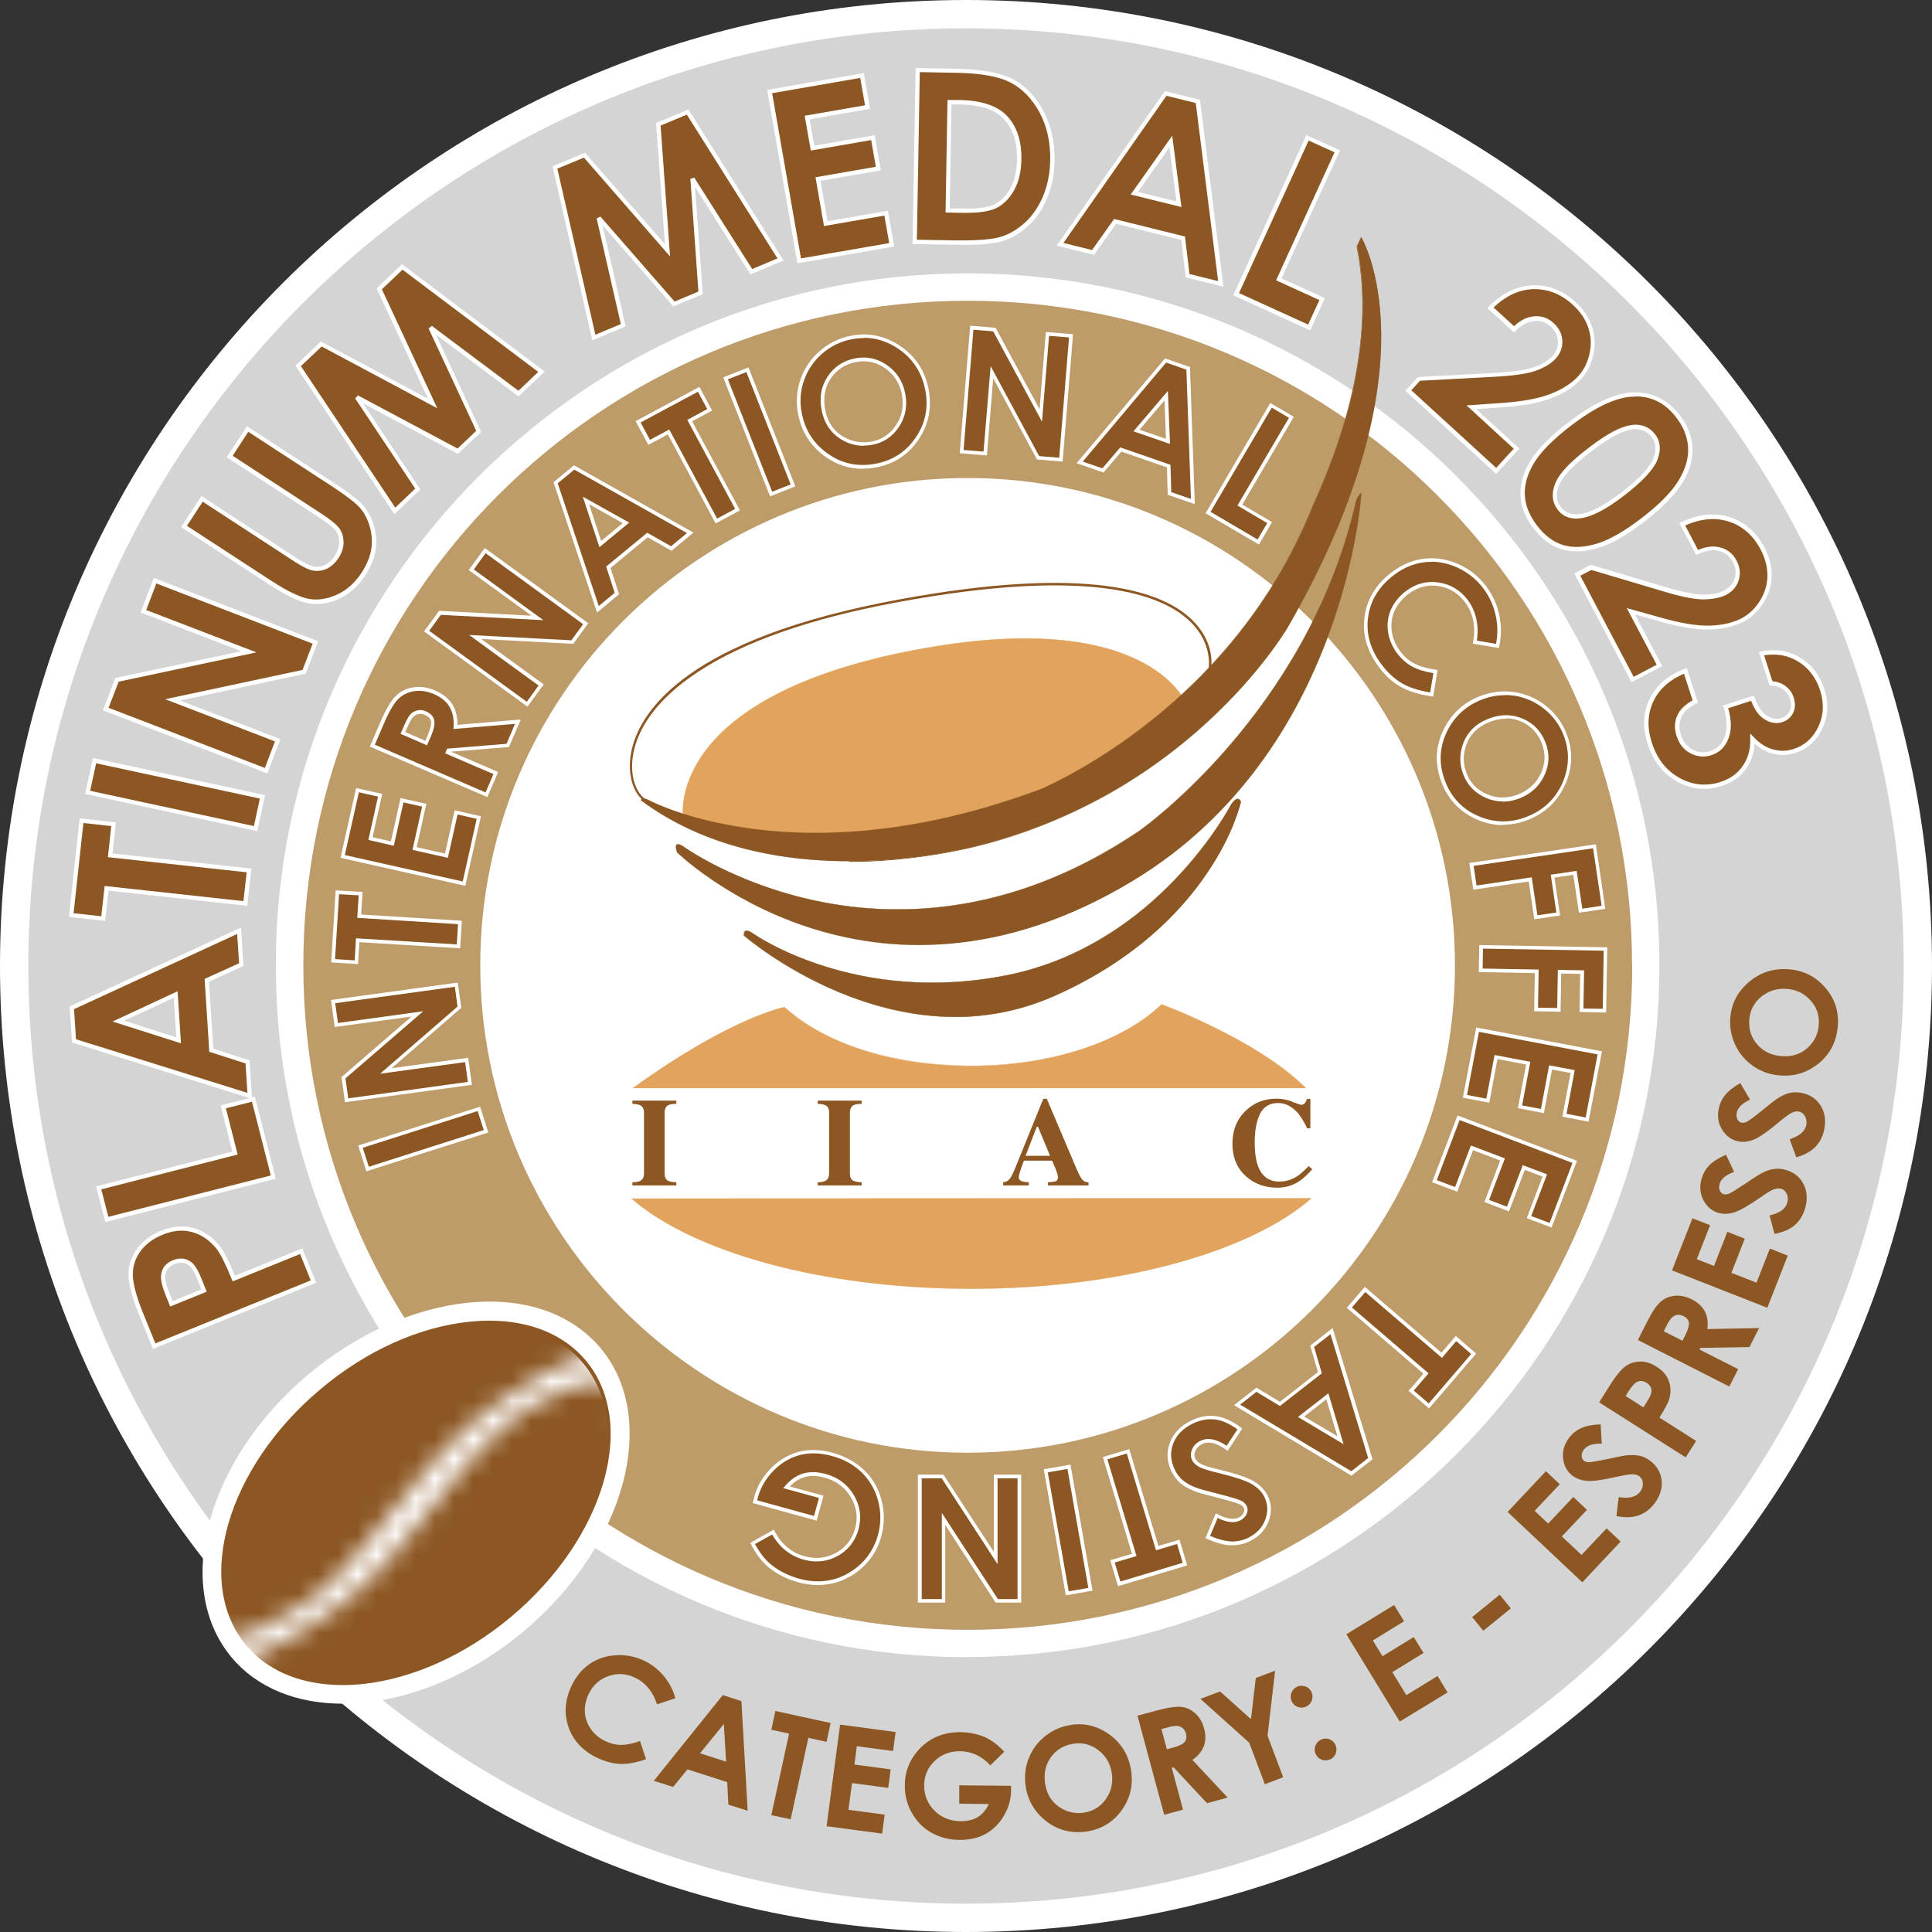 <svg width="100" height="100" viewBox="0 0 100 100" fill="none" xmlns="http://www.w3.org/2000/svg">
<rect x="0" y="0" width="100" height="100" fill="#333333" stroke="none"/>
<g clip-path="url(#clip0_432_5764)">
<path d="M100 50C100 77.617 77.617 100 50 100C22.383 100 0 77.617 0 50C0 22.383 22.383 0 50 0C77.617 0 100 22.383 100 50Z" fill="white"/>
<path d="M98.534 50C98.534 76.8 76.808 98.534 50 98.534C23.192 98.534 1.467 76.8 1.467 50C1.467 23.2 23.192 1.467 50 1.467C76.808 1.467 98.534 23.2 98.534 50Z" fill="#D4D4D4"/>
<path d="M85.8 49.967C85.8 69.692 69.808 85.683 50.083 85.683C30.358 85.683 14.367 69.692 14.367 49.967C14.367 30.242 30.358 14.25 50.083 14.25C69.808 14.25 85.8 30.242 85.8 49.967Z" fill="white"/>
<path d="M50.083 85.775C30.342 85.775 14.275 69.708 14.275 49.967C14.275 30.225 30.342 14.15 50.083 14.15C69.825 14.15 85.892 30.217 85.892 49.958C85.892 69.7 69.825 85.767 50.083 85.767V85.775ZM50.083 14.342C30.442 14.342 14.458 30.325 14.458 49.967C14.458 69.608 30.442 85.592 50.083 85.592C69.725 85.592 85.708 69.608 85.708 49.967C85.708 30.325 69.725 14.342 50.083 14.342Z" fill="white"/>
<path d="M84.484 49.967C84.484 68.959 69.084 84.359 50.092 84.359C31.1 84.359 15.7 68.959 15.7 49.967C15.7 30.975 31.092 15.567 50.084 15.567C69.075 15.567 84.475 30.967 84.475 49.959" fill="#BD9C69"/>
<path d="M19.025 60.533L18.658 59.375L24.791 57.416L25.158 58.575L19.025 60.533Z" fill="#8C5723"/>
<path d="M18.966 60.625L18.541 59.291L24.85 57.283L25.275 58.617L18.966 60.625ZM18.775 59.408L19.091 60.392L25.041 58.492L24.725 57.508L18.775 59.408Z" fill="white"/>
<path d="M17.942 56.975L17.783 55.808L21.608 52.508L17.417 53.083L17.25 51.867L23.625 50.992L23.783 52.158L19.975 55.458L24.158 54.883L24.325 56.1L17.95 56.975H17.942Z" fill="#8C5723"/>
<path d="M17.858 57.058L17.675 55.75L21.3 52.617L17.325 53.158L17.133 51.758L23.692 50.858L23.875 52.167L20.267 55.292L24.233 54.75L24.425 56.15L17.867 57.05L17.858 57.058ZM17.883 55.825L18.025 56.85L24.217 56L24.075 54.975L19.675 55.575L23.683 52.1L23.542 51.075L17.35 51.925L17.492 52.95L21.908 52.342L17.883 55.817V55.825Z" fill="white"/>
<path d="M17.225 49.75L17.442 46.2L18.65 46.275L18.575 47.442L23.792 47.758L23.717 49L18.5 48.684L18.433 49.825L17.225 49.75Z" fill="#8C5723"/>
<path d="M18.533 49.9L17.142 49.817L17.375 46.084L18.767 46.167L18.692 47.334L23.908 47.658L23.817 49.084L18.6 48.767L18.533 49.908V49.9ZM17.342 49.642L18.358 49.709L18.425 48.567L23.642 48.883L23.708 47.834L18.492 47.508L18.567 46.342L17.55 46.283L17.342 49.65V49.642Z" fill="white"/>
<path d="M17.733 44.333L18.5 40.908L19.667 41.175L19.167 43.416L20.3 43.675L20.8 41.433L21.95 41.691L21.45 43.933L23.1 44.308L23.6 42.066L24.775 42.333L24.008 45.758L17.725 44.35L17.733 44.333Z" fill="#8C5723"/>
<path d="M24.083 45.85L17.625 44.4L18.433 40.791L19.783 41.092L19.283 43.333L20.233 43.55L20.733 41.308L22.067 41.608L21.567 43.85L23.033 44.183L23.533 41.941L24.892 42.25L24.083 45.858V45.85ZM17.85 44.258L23.95 45.625L24.675 42.383L23.683 42.158L23.183 44.4L21.35 43.992L21.85 41.75L20.883 41.533L20.383 43.775L19.067 43.475L19.567 41.233L18.575 41.008L17.85 44.25V44.258Z" fill="white"/>
<path d="M19.267 38.567L19.783 37.375C20.067 36.725 20.325 36.283 20.558 36.058C20.792 35.833 21.083 35.692 21.425 35.642C21.767 35.592 22.125 35.642 22.492 35.8C22.883 35.967 23.167 36.2 23.35 36.5C23.533 36.8 23.608 37.167 23.583 37.6L26.817 37.333L26.283 38.567L23.208 38.817L23.167 38.917L25.667 39.992L25.183 41.117L19.275 38.575L19.267 38.567ZM22.067 38.433L22.217 38.083C22.367 37.725 22.433 37.458 22.392 37.283C22.358 37.108 22.225 36.975 22.008 36.883C21.883 36.825 21.75 36.817 21.625 36.842C21.5 36.867 21.392 36.925 21.3 37.025C21.208 37.117 21.1 37.317 20.975 37.617L20.842 37.925L22.058 38.45L22.067 38.433Z" fill="#8C5723"/>
<path d="M25.225 41.258L19.142 38.642L19.692 37.367C19.983 36.7 20.242 36.258 20.492 36.017C20.742 35.775 21.05 35.625 21.408 35.575C21.767 35.525 22.142 35.575 22.525 35.742C22.933 35.917 23.233 36.167 23.425 36.475C23.6 36.767 23.683 37.117 23.675 37.517L26.958 37.242L26.342 38.667L23.342 38.908L25.783 39.959L25.225 41.258ZM19.392 38.542L25.133 41.017L25.542 40.067L23.042 38.992L23.142 38.75L26.217 38.5L26.658 37.467L23.475 37.733V37.625C23.508 37.217 23.433 36.867 23.267 36.584C23.1 36.3 22.825 36.084 22.458 35.925C22.108 35.775 21.767 35.725 21.442 35.775C21.117 35.825 20.842 35.959 20.625 36.167C20.4 36.383 20.142 36.817 19.867 37.459L19.392 38.567V38.542ZM22.117 38.584L20.733 37.983L20.9 37.592C21.033 37.283 21.15 37.075 21.242 36.975C21.342 36.867 21.467 36.8 21.608 36.767C21.75 36.733 21.9 36.75 22.042 36.817C22.292 36.925 22.433 37.084 22.475 37.283C22.517 37.483 22.458 37.758 22.292 38.142L22.1 38.584H22.117ZM20.975 37.892L22.017 38.342L22.133 38.075C22.275 37.733 22.333 37.483 22.308 37.334C22.275 37.192 22.175 37.075 21.983 37C21.875 36.95 21.767 36.942 21.658 36.959C21.55 36.983 21.467 37.033 21.383 37.108C21.325 37.167 21.225 37.317 21.075 37.667L20.975 37.892Z" fill="white"/>
<path d="M22.092 32.675L22.784 31.725L27.825 31.992L24.4 29.5L25.117 28.508L30.325 32.292L29.634 33.242L24.6 32.983L28.017 35.467L27.3 36.458L22.1 32.675H22.092Z" fill="#8C5723"/>
<path d="M27.308 36.583L21.95 32.683L22.725 31.617L27.509 31.867L24.259 29.508L25.092 28.367L30.45 32.258L29.675 33.325L24.909 33.075L28.142 35.425L27.308 36.567V36.583ZM22.217 32.65L27.267 36.325L27.875 35.483L24.284 32.867L29.575 33.142L30.183 32.308L25.134 28.633L24.525 29.475L28.125 32.1L22.817 31.825L22.209 32.658L22.217 32.65Z" fill="white"/>
<path d="M28.733 24.992L29.692 24.2L35.7 27.584L34.717 28.392L33.483 27.692L31.458 29.367L31.9 30.725L30.917 31.534L28.733 24.992ZM30.3 25.909L31.042 28.159L32.367 27.058L30.3 25.9V25.909Z" fill="#8C5723"/>
<path d="M30.9 31.692L28.65 24.959L29.708 24.084L35.892 27.567L34.758 28.509L33.525 27.808L31.6 29.4L32.042 30.759L30.908 31.7L30.9 31.692ZM28.867 25.017L30.992 31.367L31.817 30.683L31.375 29.325L33.5 27.575L34.733 28.275L35.558 27.592L29.725 24.308L28.867 25.017ZM31.025 28.317L30.167 25.709L32.567 27.05L31.033 28.317H31.025ZM30.492 26.1L31.117 28L32.233 27.075L30.492 26.1Z" fill="white"/>
<path d="M33.017 21.833L36.15 20.15L36.725 21.217L35.692 21.775L38.167 26.383L37.075 26.975L34.6 22.367L33.592 22.908L33.017 21.842V21.833Z" fill="#8C5723"/>
<path d="M37.042 27.092L34.567 22.483L33.558 23.025L32.9 21.8L36.2 20.025L36.858 21.25L35.825 21.808L38.3 26.417L37.042 27.092ZM34.642 22.233L37.117 26.842L38.05 26.342L35.575 21.733L36.608 21.175L36.125 20.275L33.158 21.867L33.642 22.767L34.65 22.225L34.642 22.233Z" fill="white"/>
<path d="M37.55 19.6L38.683 19.15L41.041 25.142L39.908 25.592L37.55 19.6Z" fill="#8C5723"/>
<path d="M39.858 25.692L37.433 19.533L38.741 19.017L41.166 25.175L39.858 25.692ZM37.675 19.633L39.966 25.45L40.925 25.075L38.633 19.258L37.675 19.633Z" fill="white"/>
<path d="M44.075 17.45C44.967 17.283 45.8 17.458 46.567 17.983C47.333 18.508 47.808 19.233 47.983 20.167C48.158 21.092 47.983 21.933 47.475 22.692C46.958 23.45 46.25 23.917 45.342 24.092C44.392 24.275 43.542 24.092 42.792 23.558C42.042 23.025 41.575 22.3 41.408 21.4C41.292 20.792 41.333 20.208 41.533 19.65C41.733 19.083 42.058 18.608 42.508 18.217C42.967 17.825 43.483 17.567 44.075 17.458V17.45ZM44.283 18.625C43.7 18.733 43.242 19.033 42.925 19.517C42.6 20 42.5 20.558 42.625 21.183C42.758 21.883 43.117 22.392 43.692 22.7C44.142 22.942 44.617 23.017 45.125 22.925C45.7 22.817 46.142 22.517 46.467 22.033C46.792 21.542 46.892 21 46.783 20.392C46.667 19.792 46.367 19.317 45.883 18.975C45.4 18.633 44.867 18.517 44.292 18.625H44.283Z" fill="#8C5723"/>
<path d="M44.65 24.267C43.958 24.267 43.316 24.058 42.733 23.65C41.967 23.1 41.483 22.358 41.308 21.433C41.191 20.817 41.233 20.209 41.433 19.634C41.633 19.058 41.975 18.558 42.441 18.159C42.908 17.759 43.45 17.492 44.058 17.375C44.975 17.2 45.833 17.384 46.617 17.925C47.4 18.459 47.892 19.217 48.066 20.167C48.242 21.108 48.066 21.983 47.541 22.759C47.017 23.534 46.275 24.017 45.35 24.192C45.108 24.242 44.875 24.259 44.642 24.259L44.65 24.267ZM44.708 17.5C44.508 17.5 44.3 17.517 44.092 17.558C43.517 17.667 43.008 17.917 42.566 18.292C42.125 18.675 41.808 19.142 41.617 19.683C41.425 20.225 41.383 20.8 41.5 21.384C41.666 22.259 42.117 22.967 42.85 23.483C43.575 24 44.408 24.175 45.333 24C46.208 23.834 46.908 23.375 47.4 22.642C47.9 21.909 48.066 21.084 47.892 20.192C47.717 19.292 47.258 18.575 46.517 18.067C45.958 17.683 45.35 17.483 44.717 17.483L44.708 17.5ZM44.7 23.075C44.333 23.075 43.975 22.983 43.642 22.8C43.041 22.475 42.666 21.942 42.525 21.217C42.4 20.567 42.508 19.983 42.842 19.483C43.175 18.983 43.658 18.667 44.258 18.55C44.858 18.433 45.425 18.55 45.925 18.909C46.425 19.259 46.742 19.759 46.858 20.384C46.975 21.009 46.867 21.584 46.533 22.092C46.2 22.6 45.725 22.917 45.133 23.025C44.983 23.05 44.842 23.067 44.7 23.067V23.075ZM44.691 18.7C44.566 18.7 44.433 18.717 44.3 18.742C43.742 18.85 43.308 19.134 43 19.592C42.691 20.05 42.6 20.592 42.708 21.192C42.833 21.867 43.166 22.342 43.725 22.642C44.15 22.875 44.617 22.942 45.1 22.858C45.642 22.759 46.075 22.467 46.383 22C46.691 21.534 46.791 21.009 46.683 20.425C46.575 19.85 46.283 19.392 45.825 19.067C45.475 18.825 45.1 18.7 44.691 18.7Z" fill="white"/>
<path d="M50.316 16.959L51.492 17.058L53.892 21.509L54.242 17.292L55.458 17.392L54.933 23.808L53.758 23.709L51.367 19.275L51.017 23.483L49.8 23.384L50.325 16.967L50.316 16.959Z" fill="#8C5723"/>
<path d="M54.992 23.892L53.675 23.783L51.408 19.583L51.083 23.575L49.675 23.458L50.217 16.858L51.533 16.967L53.808 21.183L54.133 17.183L55.541 17.3L55 23.9L54.992 23.892ZM53.791 23.608L54.825 23.692L55.333 17.467L54.3 17.383L53.933 21.825L51.408 17.15L50.383 17.067L49.875 23.292L50.908 23.375L51.275 18.95L53.791 23.617V23.608Z" fill="white"/>
<path d="M60.333 18.642L61.508 19.05L61.75 25.942L60.55 25.525L60.508 24.108L58.025 23.25L57.1 24.333L55.9 23.917L60.342 18.642H60.333ZM60.367 20.458L58.833 22.267L60.458 22.825L60.367 20.458Z" fill="#8C5723"/>
<path d="M61.833 26.091L60.442 25.608L60.4 24.192L58.042 23.375L57.117 24.458L55.725 23.975L60.3 18.55L61.592 19L61.842 26.091H61.833ZM60.625 25.475L61.642 25.825L61.408 19.133L60.358 18.767L56.042 23.892L57.058 24.241L57.983 23.158L60.583 24.058L60.625 25.475ZM60.55 22.975L58.667 22.325L60.45 20.233L60.558 22.975H60.55ZM58.983 22.241L60.35 22.716L60.275 20.725L58.983 22.241Z" fill="white"/>
<path d="M65.791 20.967L66.85 21.584L64.183 26.125L65.725 27.025L65.133 28.034L62.541 26.509L65.8 20.959L65.791 20.967Z" fill="#8C5723"/>
<path d="M65.158 28.183L62.4 26.567L65.75 20.858L66.967 21.575L64.3 26.117L65.842 27.025L65.158 28.192V28.183ZM62.658 26.492L65.092 27.925L65.592 27.075L64.05 26.167L66.717 21.625L65.825 21.1L62.658 26.492Z" fill="white"/>
<path d="M77.525 33.442L76.358 33.25C76.5 32.417 76.358 31.708 75.917 31.125C75.55 30.633 75.067 30.342 74.483 30.258C73.892 30.175 73.35 30.317 72.858 30.683C72.517 30.942 72.267 31.242 72.108 31.592C71.95 31.942 71.9 32.308 71.958 32.692C72.008 33.075 72.158 33.442 72.408 33.775C72.625 34.058 72.867 34.283 73.15 34.433C73.433 34.592 73.817 34.7 74.308 34.775L74.108 35.958C73.45 35.858 72.925 35.692 72.525 35.458C72.125 35.225 71.767 34.892 71.442 34.458C70.842 33.658 70.608 32.808 70.733 31.925C70.858 31.033 71.317 30.292 72.117 29.7C72.633 29.317 73.175 29.092 73.75 29.025C74.325 28.958 74.892 29.05 75.458 29.3C76.025 29.55 76.5 29.925 76.867 30.425C77.183 30.85 77.4 31.325 77.517 31.858C77.633 32.383 77.633 32.917 77.517 33.45L77.525 33.442Z" fill="#8C5723"/>
<path d="M74.175 36.058L74.084 36.041C73.417 35.941 72.875 35.767 72.467 35.533C72.058 35.3 71.683 34.95 71.359 34.508C70.75 33.691 70.5 32.816 70.633 31.9C70.758 30.991 71.242 30.216 72.05 29.608C72.575 29.216 73.142 28.983 73.725 28.916C74.317 28.85 74.909 28.942 75.484 29.2C76.067 29.458 76.55 29.841 76.933 30.358C77.258 30.791 77.484 31.283 77.6 31.825C77.717 32.367 77.717 32.908 77.6 33.458L77.584 33.541L76.234 33.316L76.25 33.225C76.392 32.416 76.25 31.725 75.825 31.166C75.475 30.7 75.008 30.416 74.45 30.333C73.892 30.25 73.367 30.392 72.9 30.741C72.575 30.991 72.334 31.283 72.183 31.616C72.034 31.95 71.992 32.3 72.034 32.666C72.084 33.033 72.234 33.383 72.467 33.7C72.667 33.975 72.909 34.183 73.183 34.333C73.459 34.483 73.834 34.592 74.317 34.666L74.409 34.683L74.183 36.05L74.175 36.058ZM74.092 29.083C73.975 29.083 73.859 29.083 73.742 29.1C73.183 29.166 72.65 29.383 72.159 29.758C71.392 30.333 70.933 31.067 70.817 31.925C70.692 32.783 70.925 33.617 71.508 34.392C71.825 34.816 72.183 35.142 72.567 35.367C72.933 35.583 73.425 35.742 74.025 35.842L74.192 34.842C73.734 34.767 73.367 34.65 73.092 34.5C72.8 34.342 72.542 34.108 72.317 33.816C72.058 33.475 71.9 33.092 71.842 32.691C71.784 32.291 71.842 31.9 72 31.541C72.159 31.183 72.425 30.858 72.775 30.591C73.284 30.208 73.859 30.058 74.467 30.15C75.075 30.241 75.584 30.541 75.967 31.05C76.4 31.633 76.558 32.342 76.442 33.158L77.433 33.325C77.534 32.833 77.525 32.342 77.417 31.858C77.308 31.35 77.092 30.875 76.784 30.466C76.425 29.983 75.959 29.616 75.409 29.366C74.975 29.175 74.534 29.075 74.092 29.075V29.083Z" fill="white"/>
<path d="M81.034 38.017C81.367 38.867 81.342 39.717 80.967 40.567C80.592 41.417 79.959 42.017 79.075 42.358C78.2 42.7 77.342 42.684 76.5 42.317C75.659 41.95 75.075 41.342 74.734 40.475C74.384 39.575 74.4 38.709 74.792 37.867C75.184 37.025 75.809 36.442 76.659 36.108C77.234 35.883 77.817 35.817 78.4 35.908C78.992 36 79.517 36.233 79.992 36.608C80.459 36.983 80.809 37.45 81.025 38.008L81.034 38.017ZM79.909 38.442C79.692 37.883 79.317 37.492 78.784 37.267C78.25 37.042 77.684 37.042 77.092 37.267C76.425 37.525 76 37.967 75.8 38.592C75.642 39.075 75.659 39.567 75.842 40.042C76.05 40.584 76.425 40.967 76.967 41.2C77.509 41.425 78.067 41.434 78.634 41.2C79.2 40.975 79.609 40.6 79.859 40.059C80.1 39.517 80.117 38.975 79.909 38.425V38.442Z" fill="#8C5723"/>
<path d="M77.8 42.708C77.342 42.708 76.892 42.608 76.442 42.416C75.583 42.041 74.975 41.408 74.625 40.525C74.267 39.608 74.283 38.7 74.683 37.842C75.083 36.983 75.725 36.375 76.6 36.033C77.183 35.808 77.792 35.733 78.392 35.825C78.992 35.916 79.542 36.158 80.025 36.541C80.508 36.925 80.867 37.408 81.083 37.983C81.425 38.85 81.4 39.733 81.017 40.6C80.633 41.467 79.975 42.092 79.075 42.441C78.642 42.608 78.217 42.691 77.783 42.691L77.8 42.708ZM77.892 35.983C77.483 35.983 77.083 36.058 76.683 36.217C75.858 36.541 75.242 37.117 74.867 37.925C74.492 38.733 74.467 39.592 74.808 40.458C75.133 41.291 75.708 41.892 76.525 42.242C77.342 42.592 78.183 42.608 79.025 42.275C79.883 41.941 80.5 41.358 80.867 40.533C81.233 39.708 81.25 38.875 80.933 38.058C80.725 37.517 80.383 37.058 79.925 36.691C79.467 36.325 78.95 36.1 78.383 36.008C78.217 35.983 78.058 35.975 77.892 35.975V35.983ZM77.783 41.483C77.492 41.483 77.2 41.425 76.917 41.3C76.358 41.058 75.958 40.658 75.742 40.092C75.55 39.592 75.533 39.083 75.7 38.583C75.908 37.933 76.358 37.467 77.05 37.2C77.667 36.958 78.258 36.958 78.817 37.2C79.375 37.433 79.767 37.85 79.992 38.425C80.217 39 80.2 39.566 79.942 40.125C79.683 40.683 79.258 41.083 78.667 41.316C78.375 41.433 78.083 41.492 77.792 41.492L77.783 41.483ZM77.95 37.2C77.675 37.2 77.392 37.258 77.108 37.367C76.475 37.617 76.058 38.041 75.867 38.633C75.717 39.1 75.733 39.566 75.908 40.017C76.108 40.541 76.467 40.9 76.983 41.117C77.5 41.333 78.033 41.333 78.583 41.117C79.125 40.9 79.525 40.533 79.758 40.025C79.992 39.517 80.008 38.992 79.8 38.467C79.592 37.941 79.233 37.558 78.725 37.342C78.475 37.233 78.217 37.183 77.95 37.183V37.2Z" fill="white"/>
<path d="M82.533 43.791L83 46.95L81.817 47.125L81.525 45.166L80.367 45.333L80.658 47.291L79.492 47.467L79.2 45.508L76.333 45.933L76.158 44.733L82.525 43.791H82.533Z" fill="#8C5723"/>
<path d="M79.416 47.584L79.125 45.625L76.258 46.05L76.05 44.667L82.6 43.7L83.091 47.042L81.725 47.242L81.433 45.283L80.458 45.425L80.75 47.383L79.4 47.584H79.416ZM79.283 45.417L79.575 47.375L80.558 47.233L80.266 45.275L81.608 45.075L81.9 47.033L82.9 46.883L82.458 43.908L76.275 44.817L76.425 45.834L79.291 45.408L79.283 45.417Z" fill="white"/>
<path d="M83.125 49.125L83.067 52.317L81.875 52.3L81.908 50.325L80.742 50.308L80.708 52.283L79.533 52.267L79.567 50.292L76.675 50.242L76.7 49.025L83.133 49.133L83.125 49.125Z" fill="#8C5723"/>
<path d="M83.141 52.408L81.758 52.383L81.791 50.408L80.808 50.392L80.775 52.367L79.408 52.342L79.442 50.367L76.541 50.316L76.567 48.916L83.192 49.033L83.133 52.416L83.141 52.408ZM81.95 52.2L82.958 52.217L83.008 49.208L76.758 49.1L76.742 50.133L79.641 50.183L79.608 52.158L80.6 52.175L80.633 50.2L81.992 50.225L81.958 52.2H81.95Z" fill="white"/>
<path d="M82.8 54.492L82.15 57.941L80.975 57.717L81.4 55.458L80.258 55.242L79.834 57.5L78.675 57.283L79.1 55.025L77.433 54.708L77.008 56.967L75.825 56.742L76.475 53.291L82.8 54.492Z" fill="#8C5723"/>
<path d="M82.225 58.058L80.867 57.8L81.292 55.541L80.334 55.358L79.909 57.616L78.567 57.358L78.992 55.1L77.508 54.816L77.084 57.075L75.717 56.816L76.409 53.183L82.917 54.416L82.225 58.05V58.058ZM81.084 57.65L82.075 57.841L82.692 54.575L76.55 53.408L75.933 56.675L76.933 56.866L77.359 54.608L79.209 54.958L78.784 57.216L79.758 57.4L80.183 55.141L81.508 55.391L81.084 57.65Z" fill="white"/>
<path d="M81.492 60.15L80.242 63.433L79.125 63.008L79.942 60.858L78.85 60.442L78.033 62.592L76.933 62.175L77.75 60.025L76.167 59.425L75.35 61.575L74.225 61.15L75.475 57.867L81.492 60.15Z" fill="#8C5723"/>
<path d="M80.317 63.542L79.025 63.05L79.842 60.9L78.925 60.55L78.108 62.7L76.833 62.217L77.65 60.067L76.242 59.533L75.425 61.683L74.125 61.192L75.442 57.733L75.525 57.767L81.625 60.083L80.308 63.542H80.317ZM79.258 62.942L80.208 63.3L81.392 60.192L75.55 57.975L74.367 61.083L75.317 61.442L76.133 59.292L77.892 59.958L77.075 62.108L78 62.458L78.817 60.308L80.075 60.783L79.258 62.933V62.942Z" fill="white"/>
<path d="M76.275 70.083L73.959 72.783L73.042 72L73.808 71.108L69.842 67.7L70.65 66.758L74.617 70.167L75.359 69.3L76.275 70.083Z" fill="#8C5723"/>
<path d="M73.967 72.9L72.909 71.992L73.675 71.1L69.709 67.692L70.642 66.608L74.609 70.017L75.35 69.15L76.409 70.058L73.967 72.9ZM73.175 71.975L73.95 72.642L76.15 70.083L75.375 69.417L74.633 70.283L70.667 66.875L69.975 67.675L73.942 71.083L73.175 71.975Z" fill="white"/>
<path d="M70.942 75.483L69.958 76.25L64.05 72.7L65.05 71.917L66.258 72.65L68.325 71.033L67.925 69.667L68.925 68.883L70.933 75.483H70.942ZM69.391 74.525L68.708 72.25L67.35 73.308L69.383 74.517L69.391 74.525Z" fill="#8C5723"/>
<path d="M69.958 76.383L63.875 72.733L65.033 71.825L66.25 72.558L68.217 71.017L67.817 69.65L68.975 68.742L71.042 75.533L69.958 76.375V76.383ZM64.2 72.708L69.942 76.15L70.817 75.467L68.867 69.058L68.017 69.717L68.417 71.083L66.25 72.775L65.033 72.042L64.192 72.7L64.2 72.708ZM69.542 74.75L67.183 73.342L68.758 72.117L69.542 74.75ZM67.508 73.325L69.225 74.342L68.65 72.425L67.508 73.317V73.325Z" fill="white"/>
<path d="M62.483 79.567L62.95 78.45C63.434 78.709 63.817 78.767 64.117 78.625C64.258 78.558 64.359 78.459 64.417 78.334C64.475 78.209 64.475 78.1 64.425 78.008C64.375 77.909 64.3 77.834 64.192 77.784C64.05 77.709 63.658 77.592 63.025 77.425C62.434 77.275 62.075 77.175 61.942 77.125C61.608 77.008 61.35 76.867 61.15 76.709C60.959 76.55 60.8 76.342 60.684 76.1C60.459 75.625 60.434 75.15 60.608 74.683C60.783 74.217 61.142 73.85 61.667 73.6C62.084 73.4 62.492 73.325 62.892 73.383C63.292 73.442 63.709 73.633 64.142 73.959L63.483 74.967C62.959 74.592 62.517 74.492 62.15 74.667C61.959 74.758 61.825 74.892 61.75 75.058C61.675 75.234 61.675 75.392 61.742 75.534C61.809 75.667 61.917 75.775 62.075 75.859C62.233 75.942 62.55 76.042 63.008 76.15C63.892 76.359 64.492 76.558 64.808 76.75C65.125 76.942 65.359 77.175 65.492 77.459C65.683 77.859 65.7 78.275 65.534 78.717C65.367 79.159 65.058 79.475 64.609 79.692C64.317 79.834 64.008 79.9 63.684 79.892C63.358 79.883 62.959 79.775 62.483 79.567Z" fill="#8C5723"/>
<path d="M63.767 79.983C63.767 79.983 63.733 79.983 63.717 79.983C63.375 79.983 62.958 79.867 62.475 79.65L62.392 79.617L62.933 78.325L63.025 78.375C63.475 78.617 63.842 78.675 64.108 78.55C64.233 78.492 64.317 78.408 64.367 78.308C64.408 78.208 64.417 78.133 64.383 78.058C64.342 77.983 64.283 77.917 64.192 77.875C64.1 77.825 63.817 77.725 63.042 77.525C62.442 77.375 62.083 77.275 61.942 77.225C61.6 77.1 61.325 76.958 61.125 76.792C60.925 76.625 60.758 76.408 60.633 76.15C60.392 75.65 60.367 75.15 60.558 74.658C60.75 74.167 61.117 73.783 61.667 73.525C62.092 73.317 62.525 73.242 62.942 73.3C63.358 73.358 63.792 73.558 64.233 73.892L64.3 73.942L63.542 75.1L63.467 75.042C62.975 74.683 62.558 74.583 62.225 74.742C62.058 74.825 61.942 74.942 61.875 75.092C61.808 75.242 61.808 75.367 61.867 75.492C61.917 75.6 62.017 75.7 62.158 75.775C62.317 75.858 62.617 75.95 63.075 76.058C63.975 76.275 64.567 76.475 64.9 76.675C65.233 76.875 65.475 77.125 65.617 77.417C65.825 77.842 65.833 78.292 65.658 78.75C65.483 79.208 65.158 79.55 64.683 79.775C64.4 79.917 64.092 79.983 63.767 79.983ZM63.717 79.792C64.025 79.792 64.325 79.733 64.6 79.6C65.025 79.392 65.325 79.083 65.483 78.675C65.642 78.258 65.633 77.875 65.45 77.492C65.325 77.233 65.108 77.008 64.808 76.825C64.5 76.642 63.9 76.442 63.033 76.233C62.558 76.117 62.25 76.025 62.075 75.933C61.9 75.842 61.767 75.717 61.7 75.567C61.617 75.4 61.625 75.208 61.7 75.017C61.783 74.825 61.933 74.675 62.142 74.575C62.517 74.392 62.967 74.483 63.492 74.833L64.05 73.983C63.658 73.7 63.283 73.525 62.917 73.475C62.533 73.425 62.142 73.492 61.742 73.683C61.242 73.925 60.892 74.275 60.725 74.717C60.558 75.158 60.583 75.608 60.8 76.058C60.908 76.292 61.058 76.483 61.242 76.633C61.425 76.783 61.675 76.925 62 77.033C62.133 77.083 62.483 77.175 63.075 77.325C63.717 77.492 64.108 77.608 64.258 77.683C64.383 77.75 64.475 77.842 64.533 77.958C64.592 78.083 64.592 78.217 64.525 78.367C64.458 78.508 64.35 78.617 64.183 78.7C63.875 78.85 63.492 78.8 63.025 78.567L62.633 79.5C63.058 79.675 63.425 79.775 63.717 79.783V79.792Z" fill="white"/>
<path d="M61.35 80.942L57.942 81.967L57.592 80.808L58.717 80.475L57.209 75.467L58.4 75.108L59.908 80.117L61 79.792L61.35 80.95V80.942Z" fill="#8C5723"/>
<path d="M57.867 82.092L57.467 80.758L58.592 80.425L57.084 75.417L58.45 75.008L59.959 80.017L61.05 79.692L61.45 81.025L57.867 82.1V82.092ZM57.7 80.883L57.992 81.858L61.217 80.892L60.925 79.917L59.834 80.242L58.325 75.233L57.317 75.533L58.825 80.542L57.7 80.875V80.883Z" fill="white"/>
<path d="M56.417 82.258L55.217 82.466L54.108 76.125L55.308 75.916L56.417 82.258Z" fill="#8C5723"/>
<path d="M55.167 82.575L54.025 76.05L55.408 75.808L56.55 82.333L55.167 82.575ZM54.233 76.208L55.317 82.366L56.333 82.191L55.25 76.033L54.233 76.208Z" fill="white"/>
<path d="M52.792 82.892H51.617L48.867 78.659V82.892H47.642V76.459H48.825L51.575 80.683V76.459H52.8V82.892H52.792Z" fill="#8C5723"/>
<path d="M52.85 82.95H51.533L48.925 78.933V82.95H47.508V76.325H48.833L51.442 80.325V76.325H52.858V82.95H52.85ZM51.633 82.767H52.667V76.517H51.633V80.959L48.742 76.517H47.708V82.767H48.75V78.308L51.65 82.767H51.633Z" fill="white"/>
<path d="M38.95 79.892L40.008 79.3C40.383 80 40.917 80.45 41.617 80.642C42.225 80.808 42.792 80.75 43.317 80.459C43.842 80.167 44.184 79.734 44.342 79.15C44.508 78.55 44.434 77.984 44.117 77.45C43.8 76.917 43.334 76.567 42.709 76.392C42.3 76.284 41.934 76.267 41.608 76.367C41.283 76.459 40.983 76.667 40.709 76.984L42.508 77.475L42.2 78.584L39.075 77.725L39.142 77.459C39.292 76.917 39.575 76.442 39.992 76.034C40.408 75.625 40.875 75.35 41.392 75.217C41.908 75.084 42.467 75.1 43.067 75.267C43.709 75.442 44.25 75.742 44.675 76.159C45.1 76.575 45.392 77.084 45.542 77.683C45.692 78.284 45.684 78.883 45.525 79.484C45.3 80.308 44.834 80.942 44.125 81.4C43.283 81.95 42.342 82.075 41.317 81.792C40.775 81.642 40.3 81.409 39.883 81.075C39.533 80.8 39.225 80.4 38.959 79.883L38.95 79.892Z" fill="#8C5723"/>
<path d="M42.342 82.042C42 82.042 41.65 81.992 41.292 81.892C40.742 81.742 40.25 81.492 39.825 81.158C39.467 80.875 39.15 80.467 38.875 79.942L38.834 79.858L40.05 79.175L40.092 79.258C40.45 79.933 40.975 80.367 41.642 80.55C42.225 80.708 42.775 80.65 43.275 80.375C43.775 80.1 44.1 79.675 44.258 79.125C44.417 78.55 44.342 78.008 44.042 77.5C43.742 76.992 43.283 76.65 42.684 76.483C42.292 76.375 41.942 76.367 41.633 76.458C41.367 76.533 41.108 76.7 40.883 76.942L42.625 77.417L42.267 78.708L38.967 77.8L39.05 77.45C39.2 76.892 39.5 76.4 39.925 75.975C40.35 75.558 40.834 75.275 41.367 75.142C41.9 75.008 42.475 75.025 43.092 75.192C43.75 75.375 44.3 75.683 44.742 76.108C45.184 76.533 45.483 77.067 45.633 77.675C45.792 78.283 45.783 78.908 45.617 79.517C45.383 80.358 44.9 81.017 44.175 81.492C43.608 81.858 42.992 82.042 42.334 82.042H42.342ZM39.084 79.933C39.334 80.392 39.625 80.758 39.942 81.008C40.342 81.325 40.817 81.558 41.342 81.708C42.342 81.983 43.267 81.858 44.075 81.325C44.758 80.883 45.217 80.25 45.442 79.458C45.6 78.875 45.608 78.292 45.459 77.708C45.309 77.133 45.025 76.633 44.617 76.225C44.2 75.817 43.675 75.525 43.05 75.358C42.467 75.2 41.917 75.183 41.417 75.308C40.917 75.433 40.459 75.7 40.059 76.1C39.658 76.5 39.383 76.967 39.233 77.483L39.192 77.658L42.133 78.467L42.392 77.533L40.542 77.025L40.633 76.917C40.917 76.583 41.233 76.367 41.575 76.267C41.917 76.167 42.309 76.175 42.733 76.292C43.383 76.467 43.875 76.842 44.2 77.392C44.525 77.942 44.6 78.542 44.434 79.167C44.267 79.767 43.908 80.225 43.367 80.533C42.825 80.833 42.225 80.9 41.592 80.725C40.9 80.533 40.35 80.092 39.967 79.425L39.067 79.925L39.084 79.933Z" fill="white"/>
<path d="M26.791 84.05C21.733 88.3 15.275 88.933 12.367 85.475C9.466 82.017 11.216 75.767 16.275 71.517C21.333 67.267 27.791 66.633 30.7 70.092C33.6 73.55 31.85 79.8 26.791 84.05Z" fill="#8C5723"/>
<path d="M17.742 88.183C15.408 88.183 13.342 87.4 11.992 85.791C8.917 82.125 10.7 75.558 15.958 71.141C18.483 69.025 21.425 67.708 24.25 67.425C27.142 67.141 29.567 67.975 31.083 69.775C34.158 73.442 32.375 80.008 27.117 84.425C24.167 86.9 20.733 88.183 17.75 88.183H17.742ZM25.333 68.358C25.008 68.358 24.683 68.375 24.342 68.408C21.717 68.666 18.958 69.908 16.592 71.9C11.75 75.966 10.017 81.916 12.742 85.158C15.467 88.408 21.625 87.742 26.467 83.675C31.308 79.608 33.042 73.658 30.317 70.416C29.192 69.075 27.442 68.358 25.333 68.358Z" fill="white"/>
<mask id="mask0_432_5764" style="mask-type:luminance" maskUnits="userSpaceOnUse" x="7" y="69" width="28" height="18">
<path d="M32.725 69.575C31.975 69.591 31.083 69.808 30.067 70.216C29.05 70.625 28.017 71.166 26.967 71.825C26.55 72.083 26.15 72.35 25.775 72.625C25.392 72.9 25.058 73.158 24.758 73.408C24.458 73.658 24.142 73.942 23.792 74.275C23.442 74.6 23.092 74.966 22.733 75.35C22.375 75.742 22.025 76.15 21.675 76.567L20.767 77.675C19.858 78.783 19.15 79.641 18.633 80.266C18.117 80.883 17.683 81.358 17.358 81.683C17.025 82.008 16.692 82.308 16.342 82.583C15.992 82.858 15.608 83.125 15.183 83.391C14.45 83.85 13.767 84.2 13.133 84.45C12.492 84.692 11.95 84.8 11.5 84.775C11.05 84.75 10.742 84.6 10.575 84.341C10.408 84.067 10.35 83.708 10.417 83.258C10.483 82.808 10.708 82.208 11.083 81.458C10.25 82.025 9.258 82.683 8.108 83.425C7.95 84.183 7.892 84.725 7.925 85.058C7.958 85.391 8.05 85.683 8.2 85.916C8.392 86.216 8.675 86.433 9.067 86.567C9.458 86.7 9.983 86.716 10.65 86.608C11.317 86.5 12.092 86.25 12.992 85.85C13.892 85.45 14.825 84.95 15.8 84.333C16.433 83.933 17.008 83.541 17.517 83.141C18.025 82.75 18.483 82.358 18.9 81.966C19.308 81.575 19.742 81.133 20.192 80.625C20.642 80.125 21.258 79.383 22.042 78.408C22.825 77.433 23.275 76.875 23.383 76.733C23.875 76.133 24.3 75.641 24.658 75.25C25.017 74.858 25.383 74.492 25.758 74.141C26.017 73.9 26.3 73.666 26.6 73.433C26.908 73.2 27.233 72.983 27.567 72.766C28.133 72.408 28.725 72.108 29.333 71.875C29.942 71.641 30.475 71.516 30.95 71.5C31.425 71.483 31.75 71.625 31.942 71.925C32.217 72.358 32.183 73.05 31.858 73.992C32.975 73.233 33.925 72.6 34.7 72.1C34.717 71.308 34.6 70.716 34.358 70.333C34.033 69.817 33.508 69.55 32.792 69.55C32.767 69.55 32.742 69.55 32.717 69.55" fill="white"/>
</mask>
<g mask="url(#mask0_432_5764)">
<path d="M26.417 83.817C21.592 87.867 15.442 88.483 12.692 85.2C9.933 81.916 11.617 75.975 16.442 71.925C21.267 67.875 27.417 67.258 30.167 70.541C32.925 73.825 31.242 79.766 26.417 83.817Z" fill="white"/>
</g>
<path d="M75.217 49.967C75.217 63.85 63.967 75.1 50.084 75.1C36.2 75.1 24.95 63.85 24.95 49.967C24.95 36.084 36.2 24.834 50.084 24.834C63.967 24.834 75.217 36.084 75.217 49.967Z" fill="white"/>
<path d="M50.083 75.192C36.175 75.192 24.858 63.875 24.858 49.967C24.858 36.058 36.175 24.742 50.083 24.742C63.992 24.742 75.308 36.058 75.308 49.967C75.308 63.875 63.992 75.192 50.083 75.192ZM50.083 24.925C36.275 24.925 25.042 36.158 25.042 49.967C25.042 63.775 36.275 75.008 50.083 75.008C63.892 75.008 75.125 63.775 75.125 49.967C75.125 36.158 63.892 24.925 50.083 24.925Z" fill="white"/>
<path d="M61.375 36.375C61.375 36.375 59.3 31.217 46.85 33.742C34.4 36.267 35.35 42.292 35.35 42.292L37.417 43.067L40.733 43.75L47.692 43.3L52.959 41.883L57.85 39.442L61.375 36.383V36.375Z" fill="#E2A35D"/>
<path d="M40.742 43.75L37.425 43.066L35.35 42.291C35.35 42.291 35.292 41.9 35.392 41.308C35.492 40.758 35.742 39.9 36.425 38.958C37.192 37.9 38.325 36.95 39.8 36.133C41.642 35.117 44.008 34.308 46.85 33.733C49.133 33.275 51.208 33.041 53.058 33.041C53.508 33.041 53.95 33.058 54.375 33.083C56.1 33.2 57.583 33.541 58.783 34.108C59.858 34.608 60.508 35.2 60.858 35.608C61.242 36.05 61.375 36.375 61.375 36.375L57.85 39.433L52.958 41.875L47.692 43.291L40.733 43.742L40.742 43.75ZM35.358 42.291L37.425 43.058L40.742 43.742L47.7 43.291L52.958 41.875L57.842 39.433L61.358 36.375C61.358 36.375 61.2 36.025 60.842 35.617C60.483 35.208 59.842 34.625 58.767 34.125C57.567 33.558 56.083 33.217 54.358 33.1C52.208 32.958 49.675 33.175 46.842 33.75C44 34.325 41.633 35.133 39.792 36.15C38.325 36.967 37.192 37.908 36.425 38.967C35.742 39.908 35.483 40.758 35.392 41.316C35.292 41.883 35.342 42.25 35.342 42.291H35.358Z" fill="#E2A35D"/>
<path d="M67.883 62.025C64.708 64.8 58.008 66.708 50.275 66.708C42.541 66.708 35.875 64.808 32.691 62.042L67.883 62.025Z" fill="#E2A35D"/>
<path d="M50.275 66.708C46.541 66.708 42.916 66.258 39.775 65.408C36.725 64.583 34.267 63.417 32.683 62.042H32.666L32.683 62.033L67.891 62.017H67.883C66.3 63.408 63.842 64.575 60.783 65.408C57.642 66.258 54.008 66.708 50.267 66.708H50.275ZM32.7 62.042C34.291 63.417 36.733 64.575 39.775 65.4C42.908 66.25 46.533 66.7 50.267 66.7C54 66.7 57.642 66.25 60.775 65.4C63.825 64.575 66.266 63.408 67.858 62.033L32.7 62.05V62.042Z" fill="#E2A35D"/>
<path d="M60.125 51.983C58.15 53.892 54.483 55.175 50.292 55.175C46.1 55.175 42.617 53.958 40.608 52.125C40.608 52.125 37.908 52.608 32.75 56.317H67.592C65.067 53.792 60.117 51.983 60.117 51.983" fill="#E2A35D"/>
<path d="M67.617 56.325H32.733H32.75C35.417 54.4 37.408 53.358 38.617 52.825C39.925 52.25 40.608 52.117 40.608 52.117C41.608 53.033 43.008 53.792 44.667 54.325C46.375 54.875 48.317 55.158 50.292 55.158C52.267 55.158 54.308 54.858 56.042 54.283C57.725 53.725 59.142 52.925 60.125 51.975C60.133 51.975 61.383 52.433 62.917 53.2C64.333 53.9 66.3 55.008 67.6 56.317H67.608L67.617 56.325ZM32.775 56.308H67.583C66.283 55.008 64.325 53.908 62.917 53.208C61.425 52.467 60.208 52.017 60.133 51.992C59.15 52.942 57.733 53.742 56.05 54.3C54.308 54.875 52.325 55.175 50.292 55.175C48.258 55.175 46.375 54.883 44.667 54.333C43.017 53.8 41.608 53.042 40.608 52.125C40.558 52.133 39.875 52.275 38.617 52.833C37.417 53.367 35.425 54.4 32.775 56.308Z" fill="#E2A35D"/>
<path d="M64.234 41.5C64.234 41.5 62.858 47.875 54.575 51.55C46.292 55.217 38.5 48.408 38.5 48.408C38.5 48.408 38.45 47.933 39.025 48.342C39.025 48.342 44.3 52.05 52.133 50.475C59.967 48.908 63.709 41.65 63.709 41.65C64.092 41.075 64.234 41.5 64.234 41.5Z" fill="#8C5723"/>
<path d="M49.425 52.633C49.142 52.633 48.85 52.625 48.559 52.608C46.883 52.5 45.15 52.075 43.417 51.358C40.467 50.133 38.5 48.433 38.483 48.417C38.483 48.417 38.467 48.258 38.567 48.2C38.658 48.15 38.809 48.2 39.025 48.35C39.042 48.358 40.367 49.283 42.642 50.008C43.975 50.433 45.367 50.7 46.775 50.817C48.542 50.958 50.342 50.85 52.125 50.492C53.908 50.133 55.633 49.45 57.233 48.45C58.517 47.65 59.733 46.658 60.842 45.492C62.733 43.508 63.684 41.692 63.692 41.667C63.825 41.458 63.95 41.358 64.05 41.358H64.067C64.175 41.375 64.225 41.508 64.225 41.508C64.225 41.508 64.133 41.917 63.883 42.567C63.65 43.167 63.217 44.1 62.5 45.158C61.7 46.35 60.709 47.458 59.567 48.442C58.133 49.675 56.45 50.725 54.559 51.558C52.934 52.275 51.2 52.642 49.417 52.642L49.425 52.633ZM38.5 48.4C38.575 48.458 40.517 50.133 43.434 51.342C45.167 52.067 46.892 52.483 48.567 52.592C50.667 52.725 52.684 52.375 54.567 51.533C56.459 50.7 58.142 49.65 59.567 48.417C60.709 47.433 61.7 46.325 62.5 45.133C63.209 44.075 63.642 43.142 63.875 42.542C64.125 41.917 64.217 41.517 64.217 41.492C64.217 41.475 64.167 41.358 64.067 41.35C64.067 41.35 64.058 41.35 64.05 41.35C63.95 41.35 63.834 41.45 63.7 41.65C63.692 41.667 62.742 43.483 60.85 45.475C59.742 46.642 58.525 47.642 57.233 48.433C55.625 49.433 53.908 50.117 52.117 50.475C50.334 50.833 48.525 50.942 46.758 50.8C45.342 50.692 43.95 50.417 42.617 49.992C40.342 49.267 39.008 48.342 39 48.333C38.792 48.183 38.642 48.133 38.559 48.183C38.475 48.233 38.483 48.367 38.483 48.392L38.5 48.4Z" fill="#8C5723"/>
<path d="M70.458 25.533C70.458 25.533 69.692 38.858 58.7 45.55C45.025 53.875 35.058 44.133 35.058 44.133C35.058 44.133 34.775 43.475 35.317 43.783C35.317 43.783 46.15 51.692 59.008 42.983C59.008 42.983 67.567 36.975 70.125 26.208C70.2 25.667 70.458 25.525 70.458 25.525" fill="#8C5723"/>
<path d="M47.583 48.917C45.608 48.917 43.658 48.6 41.75 47.967C39.575 47.25 37.875 46.242 36.825 45.525C35.692 44.75 35.058 44.142 35.05 44.133C35.05 44.133 34.917 43.808 35.017 43.717C35.067 43.667 35.167 43.692 35.317 43.775C35.317 43.775 36.008 44.275 37.208 44.875C38.317 45.425 40.108 46.183 42.333 46.642C44.842 47.158 47.375 47.2 49.875 46.775C53 46.242 56.067 44.967 59 42.975C59.025 42.958 61.167 41.442 63.6 38.625C65.025 36.975 66.275 35.2 67.3 33.367C68.583 31.067 69.533 28.658 70.117 26.208C70.192 25.675 70.45 25.525 70.458 25.525H70.467C70.467 25.558 70.258 28.908 68.708 33.025C67.8 35.442 66.617 37.658 65.183 39.592C63.392 42.017 61.217 44.017 58.708 45.542C55.592 47.442 52.4 48.55 49.242 48.833C48.692 48.883 48.142 48.908 47.583 48.908V48.917ZM35.058 44.133C35.058 44.133 35.717 44.767 36.825 45.525C37.875 46.242 39.575 47.242 41.75 47.958C44.192 48.767 46.708 49.067 49.233 48.833C52.392 48.55 55.575 47.442 58.692 45.542C61.2 44.017 63.375 42.017 65.167 39.592C66.6 37.658 67.783 35.442 68.692 33.025C70.192 29.033 70.433 25.767 70.45 25.542C70.4 25.575 70.192 25.742 70.125 26.217C69.542 28.675 68.592 31.083 67.308 33.383C66.283 35.225 65.033 36.992 63.608 38.642C61.175 41.458 59.033 42.975 59.008 42.992C56.075 44.975 53 46.258 49.875 46.792C47.375 47.217 44.833 47.175 42.333 46.658C40.1 46.2 38.308 45.442 37.2 44.892C36 44.292 35.317 43.8 35.308 43.792C35.167 43.708 35.067 43.692 35.025 43.733C34.933 43.817 35.058 44.108 35.067 44.133H35.058Z" fill="#8C5723"/>
<path d="M35.85 42.616C35.767 42.591 33.892 41.908 33.258 41.391C32.767 41.008 32.417 39.983 32.708 38.758C33.192 36.741 35.625 33.05 46.467 31.041C56.3 29.216 60.183 30.6 61.7 32.083C62.883 33.233 62.7 34.458 62.692 34.508V35.075H62.567V34.5C62.567 34.5 62.742 33.275 61.608 32.175C60.108 30.716 56.267 29.358 46.483 31.166C41.975 32 38.483 33.216 36.108 34.791C33.833 36.291 33.067 37.791 32.825 38.791C32.508 40.108 32.95 41.008 33.325 41.3C33.942 41.808 35.858 42.5 35.883 42.508L35.842 42.625L35.85 42.616Z" fill="#8C5723"/>
<path d="M70.459 12.275C70.459 12.275 74.459 18.85 66.717 32.367C66.717 32.367 62.033 40.608 51.258 43.6C51.258 43.6 40.533 46.875 33.192 41.433C33.192 41.433 33.125 41.208 33.517 41.383C35.684 42.475 43.05 44.925 53.967 40.808C56.967 39.425 64.217 35.2 67.834 26.492C68.159 25.6 71.542 19.125 70.242 12.742L70.459 12.275Z" fill="#8C5723"/>
<path d="M43.95 44.575C42.233 44.575 40.608 44.408 39.1 44.066C36.842 43.558 34.85 42.675 33.175 41.433C33.175 41.433 33.158 41.367 33.2 41.333C33.25 41.291 33.35 41.308 33.508 41.375C33.908 41.575 34.767 41.967 36.084 42.325C37.442 42.691 38.908 42.933 40.45 43.041C42.375 43.175 44.4 43.083 46.459 42.783C48.9 42.425 51.425 41.758 53.95 40.808C55.267 40.2 57.892 38.816 60.65 36.4C63.834 33.6 66.242 30.275 67.808 26.5C67.842 26.4 67.925 26.216 68.034 25.975C68.859 24.1 71.367 18.392 70.217 12.758L70.442 12.283C70.442 12.283 70.692 12.716 70.95 13.533C71.183 14.291 71.459 15.55 71.475 17.275C71.492 19.208 71.183 21.325 70.55 23.55C69.758 26.333 68.467 29.308 66.7 32.392C66.692 32.408 65.5 34.483 63.008 36.892C61.55 38.308 59.925 39.558 58.2 40.617C56.042 41.933 53.692 42.95 51.233 43.633C51.209 43.633 48.508 44.45 44.95 44.592C44.608 44.608 44.267 44.608 43.934 44.608L43.95 44.575ZM33.192 41.425C34.867 42.666 36.858 43.55 39.108 44.058C40.908 44.467 42.883 44.625 44.975 44.55C48.533 44.416 51.225 43.6 51.25 43.592C53.709 42.908 56.05 41.9 58.209 40.575C59.934 39.517 61.559 38.267 63.017 36.858C65.508 34.45 66.692 32.383 66.709 32.367C68.475 29.283 69.767 26.308 70.558 23.525C71.192 21.3 71.5 19.192 71.484 17.25C71.467 15.525 71.183 14.267 70.959 13.517C70.725 12.767 70.5 12.358 70.459 12.291L70.242 12.742C71.392 18.383 68.883 24.091 68.058 25.966C67.95 26.208 67.875 26.392 67.834 26.491C66.267 30.267 63.85 33.6 60.667 36.4C57.908 38.816 55.283 40.2 53.967 40.808C51.434 41.767 48.908 42.425 46.467 42.783C44.408 43.083 42.383 43.175 40.459 43.041C38.917 42.941 37.442 42.7 36.084 42.325C34.767 41.967 33.908 41.575 33.508 41.375C33.317 41.291 33.242 41.308 33.209 41.333C33.175 41.358 33.184 41.408 33.192 41.416V41.425Z" fill="#8C5723"/>
<path d="M32.733 61.192C32.917 61.192 33.05 61.167 33.133 61.125C33.267 61.059 33.333 60.925 33.333 60.733V57.592C33.333 57.4 33.267 57.275 33.142 57.209C33.067 57.167 32.933 57.142 32.733 57.133V56.967H35.008V57.133C34.808 57.133 34.667 57.167 34.592 57.2C34.467 57.267 34.4 57.4 34.4 57.592V60.733C34.4 60.917 34.45 61.033 34.55 61.1C34.65 61.158 34.8 61.192 35.008 61.192V61.358H32.733V61.192Z" fill="#8C5723"/>
<path d="M42.316 61.192C42.5 61.192 42.633 61.167 42.716 61.125C42.85 61.059 42.908 60.925 42.916 60.733V57.592C42.916 57.4 42.85 57.275 42.733 57.209C42.658 57.167 42.525 57.142 42.325 57.133V56.967H44.6V57.133C44.4 57.133 44.258 57.167 44.183 57.2C44.058 57.267 43.991 57.4 43.991 57.592V60.733C43.991 60.917 44.041 61.033 44.141 61.1C44.241 61.158 44.4 61.192 44.6 61.192V61.358H42.325V61.192H42.316Z" fill="#8C5723"/>
<path fill-rule="evenodd" clip-rule="evenodd" d="M51.916 61.192C52.075 61.183 52.2 61.108 52.291 60.983C52.35 60.9 52.441 60.717 52.558 60.433L54 56.875H54.183L55.633 60.292C55.791 60.675 55.916 60.925 56 61.033C56.083 61.142 56.191 61.2 56.342 61.192V61.358H54.242V61.192C54.45 61.183 54.592 61.167 54.658 61.133C54.725 61.108 54.758 61.033 54.758 60.925C54.758 60.875 54.742 60.8 54.708 60.692C54.683 60.633 54.658 60.558 54.625 60.467L54.458 60.075H53C52.9 60.333 52.842 60.5 52.816 60.583C52.758 60.75 52.733 60.875 52.733 60.95C52.733 61.042 52.791 61.108 52.916 61.15C52.992 61.175 53.1 61.183 53.25 61.192V61.358H51.925V61.192H51.916ZM54.35 59.825L53.725 58.317H53.666L53.083 59.825H54.35Z" fill="#8C5723"/>
<path d="M66.883 57.033C67.158 57.133 67.317 57.183 67.35 57.183C67.433 57.183 67.5 57.15 67.55 57.083C67.6 57.017 67.633 56.95 67.641 56.883H67.825V58.4H67.658C67.5 58.067 67.341 57.808 67.183 57.617C66.875 57.267 66.533 57.092 66.15 57.092C65.716 57.092 65.4 57.283 65.216 57.658C65.033 58.033 64.942 58.533 64.942 59.167C64.942 59.633 65 60.017 65.1 60.317C65.3 60.883 65.675 61.158 66.216 61.158C66.55 61.158 66.858 61.067 67.15 60.875C67.317 60.767 67.508 60.592 67.733 60.358L67.925 60.517C67.666 60.8 67.45 61.008 67.258 61.133C66.916 61.358 66.533 61.475 66.117 61.475C65.475 61.475 64.942 61.283 64.508 60.9C64.025 60.475 63.791 59.908 63.791 59.2C63.791 58.492 64.025 57.925 64.483 57.483C64.916 57.075 65.442 56.867 66.067 56.867C66.341 56.867 66.608 56.917 66.891 57.017" fill="#8C5723"/>
<path d="M7.975 69.675L7.3 68.008C6.934 67.108 6.759 66.425 6.759 65.958C6.759 65.492 6.909 65.067 7.184 64.692C7.459 64.308 7.859 64.017 8.384 63.808C8.959 63.575 9.5 63.533 10.001 63.675C10.501 63.825 10.934 64.125 11.292 64.575C11.501 64.842 11.767 65.375 12.092 66.175L15.584 64.758L16.217 66.325L7.975 69.667V69.675ZM10.567 66.8L10.367 66.3C10.209 65.908 10.067 65.65 9.95 65.517C9.834 65.383 9.692 65.3 9.525 65.267C9.359 65.233 9.184 65.25 9 65.325C8.684 65.458 8.5 65.675 8.45 65.975C8.417 66.2 8.492 66.55 8.692 67.042L8.875 67.483L10.567 66.8Z" fill="#8C5723"/>
<path d="M7.917 69.817L7.2 68.05C6.825 67.125 6.65 66.442 6.65 65.958C6.65 65.475 6.809 65.025 7.1 64.625C7.392 64.233 7.809 63.917 8.342 63.7C8.942 63.458 9.509 63.417 10.034 63.567C10.559 63.717 11.009 64.033 11.384 64.508C11.592 64.775 11.842 65.275 12.159 66.033L15.65 64.617L16.367 66.392L7.925 69.817H7.917ZM9.409 63.7C9.092 63.7 8.767 63.767 8.425 63.908C7.925 64.108 7.542 64.392 7.275 64.758C7.009 65.117 6.875 65.525 6.875 65.967C6.875 66.417 7.05 67.092 7.409 67.975L8.042 69.533L16.084 66.275L15.534 64.908L12.042 66.325L12 66.225C11.684 65.442 11.417 64.908 11.217 64.65C10.875 64.217 10.459 63.925 9.984 63.783C9.8 63.733 9.609 63.7 9.417 63.7H9.409ZM8.809 67.625L8.592 67.083C8.384 66.575 8.3 66.208 8.342 65.958C8.392 65.617 8.6 65.367 8.959 65.225C9.159 65.142 9.359 65.125 9.542 65.158C9.725 65.2 9.892 65.292 10.025 65.442C10.15 65.583 10.3 65.85 10.459 66.258L10.7 66.858L8.809 67.625ZM9.359 65.358C9.259 65.358 9.15 65.383 9.042 65.425C8.759 65.542 8.6 65.725 8.559 65.992C8.525 66.192 8.609 66.533 8.792 67L8.934 67.342L10.425 66.742L10.267 66.342C10.117 65.967 9.984 65.708 9.875 65.592C9.775 65.475 9.65 65.408 9.509 65.375C9.467 65.367 9.417 65.358 9.367 65.358H9.359Z" fill="white"/>
<path d="M5.525 63.125L5.108 61.483L12.158 59.683L11.55 57.292L13.117 56.892L14.142 60.925L5.525 63.125Z" fill="#8C5723"/>
<path d="M5.45 63.258L4.975 61.408L12.025 59.608L11.417 57.217L13.192 56.767L14.275 61.008L5.442 63.258H5.45ZM5.242 61.558L5.608 62.983L14.017 60.842L13.042 57.025L11.692 57.367L12.3 59.758L5.25 61.558H5.242Z" fill="white"/>
<path d="M3.825 53.875L3.717 52.158L12.367 48.175L12.483 49.933L10.7 50.742L10.934 54.367L12.809 54.967L12.925 56.725L3.833 53.875H3.825ZM6.125 52.85L9.25 53.842L9.1 51.467L6.133 52.85H6.125Z" fill="#8C5723"/>
<path d="M13.042 56.875L3.725 53.958L3.608 52.092L12.475 48.008L12.6 50L10.817 50.808L11.042 54.283L12.917 54.883L13.042 56.875ZM3.933 53.792L12.808 56.567L12.708 55.042L10.833 54.442L10.592 50.667L12.375 49.858L12.275 48.342L3.833 52.233L3.933 53.8V53.792ZM9.367 54L5.825 52.875L9.192 51.308L9.367 54ZM6.425 52.833L9.125 53.692L8.992 51.642L6.425 52.833Z" fill="white"/>
<path d="M3.684 47.367L4.217 42.483L5.875 42.667L5.7 44.275L12.884 45.058L12.7 46.767L5.517 45.983L5.342 47.55L3.684 47.367Z" fill="#8C5723"/>
<path d="M5.442 47.667L3.567 47.458L4.125 42.358L6 42.567L5.825 44.175L13.009 44.958L12.8 46.883L5.617 46.1L5.442 47.667ZM3.8 47.267L5.242 47.425L5.417 45.858L12.6 46.642L12.767 45.15L5.584 44.367L5.759 42.758L4.317 42.6L3.809 47.267H3.8Z" fill="white"/>
<path d="M4.542 41.017L4.9 39.375L13.592 41.25L13.234 42.892L4.542 41.017Z" fill="#8C5723"/>
<path d="M13.317 43.017L4.409 41.092L4.809 39.233L13.717 41.158L13.317 43.017ZM4.667 40.933L13.142 42.758L13.45 41.333L4.975 39.508L4.667 40.933Z" fill="white"/>
<path d="M5.475 36.7L6.058 35.183L12.883 33.733L7.425 31.633L8.033 30.05L16.333 33.242L15.75 34.758L8.942 36.208L14.383 38.3L13.775 39.883L5.475 36.691V36.7Z" fill="#8C5723"/>
<path d="M13.834 40.033L5.325 36.767L5.967 35.092L12.492 33.708L7.275 31.7L7.959 29.916L16.467 33.191L15.825 34.867L9.317 36.258L14.517 38.258L13.834 40.041V40.033ZM5.617 36.633L13.709 39.75L14.233 38.375L8.55 36.191L15.659 34.675L16.183 33.316L8.092 30.2L7.567 31.575L13.275 33.767L6.142 35.283L5.617 36.642V36.633Z" fill="white"/>
<path d="M9.525 27.25L10.45 25.825L15.267 28.966C15.683 29.233 16 29.391 16.217 29.433C16.433 29.475 16.65 29.441 16.867 29.341C17.075 29.241 17.258 29.075 17.417 28.833C17.583 28.583 17.658 28.333 17.667 28.075C17.667 27.816 17.608 27.6 17.475 27.416C17.342 27.233 17.025 26.975 16.525 26.65L11.883 23.625L12.808 22.2L17.25 25.091C18 25.583 18.492 25.958 18.725 26.233C18.958 26.508 19.133 26.85 19.25 27.266C19.367 27.683 19.383 28.083 19.317 28.483C19.25 28.883 19.075 29.283 18.808 29.691C18.458 30.233 18.025 30.625 17.517 30.858C17.008 31.1 16.508 31.183 16.025 31.108C15.542 31.033 14.85 30.716 13.967 30.133L9.525 27.241V27.25Z" fill="#8C5723"/>
<path d="M16.358 31.258C16.242 31.258 16.125 31.25 16.008 31.233C15.5 31.158 14.817 30.833 13.908 30.241L9.375 27.283L10.425 25.675L15.333 28.875C15.733 29.133 16.042 29.283 16.242 29.325C16.442 29.358 16.633 29.333 16.825 29.241C17.017 29.15 17.183 28.991 17.325 28.775C17.475 28.541 17.55 28.308 17.558 28.075C17.558 27.841 17.5 27.641 17.383 27.483C17.258 27.308 16.95 27.066 16.467 26.75L11.733 23.666L12.783 22.058L17.317 25.016C18.083 25.516 18.575 25.891 18.817 26.183C19.058 26.466 19.25 26.833 19.367 27.258C19.483 27.683 19.508 28.108 19.433 28.525C19.358 28.933 19.183 29.35 18.908 29.775C18.55 30.333 18.1 30.733 17.575 30.983C17.167 31.175 16.767 31.266 16.375 31.266L16.358 31.258ZM9.675 27.216L14.025 30.05C14.892 30.616 15.575 30.941 16.042 31.008C16.5 31.075 16.983 30.991 17.467 30.766C17.958 30.541 18.375 30.158 18.717 29.641C18.975 29.241 19.142 28.85 19.208 28.466C19.275 28.091 19.258 27.7 19.15 27.3C19.042 26.9 18.867 26.566 18.65 26.308C18.425 26.041 17.933 25.666 17.2 25.183L12.85 22.35L12.042 23.591L16.592 26.558C17.108 26.891 17.425 27.158 17.567 27.35C17.708 27.55 17.783 27.8 17.783 28.075C17.783 28.35 17.692 28.625 17.517 28.891C17.35 29.141 17.15 29.325 16.925 29.433C16.692 29.541 16.45 29.575 16.208 29.533C15.975 29.491 15.65 29.333 15.217 29.05L10.492 25.966L9.683 27.208L9.675 27.216Z" fill="white"/>
<path d="M15.434 18.941L16.634 17.808L22.4 20.891L19.642 14.958L20.834 13.825L28.034 19.25L26.85 20.375L22.292 16.958L24.792 22.333L23.709 23.358L18.484 20.575L21.642 25.316L20.442 26.45L15.434 18.941Z" fill="#8C5723"/>
<path d="M20.417 26.616L15.292 18.925L16.609 17.675L22.15 20.633L19.492 14.925L20.809 13.675L28.192 19.233L26.842 20.517L22.559 17.308L24.9 22.358L23.7 23.491L18.792 20.875L21.759 25.333L20.4 26.625L20.417 26.616ZM15.575 18.95L20.459 26.275L21.492 25.291L18.384 20.625L18.525 20.466L23.684 23.216L24.65 22.3L22.184 17L22.35 16.866L26.834 20.225L27.859 19.25L20.834 13.958L19.767 14.975L22.634 21.133L16.65 17.933L15.575 18.95Z" fill="white"/>
<path d="M28.725 8.675L30.25 8.041L34.55 12.966L34.075 6.441L35.592 5.808L40.4 13.433L38.892 14.066L35.842 9.25L36.267 15.158L34.892 15.733L31 11.275L32.267 16.833L30.742 17.466L28.725 8.666V8.675Z" fill="#8C5723"/>
<path d="M30.658 17.625L28.6 8.608L30.283 7.908L30.333 7.966L34.417 12.642L33.958 6.367L35.633 5.667L40.558 13.483L38.842 14.2L35.975 9.675L36.375 15.225L34.85 15.858L31.192 11.666L32.383 16.892L30.658 17.616V17.625ZM28.85 8.742L30.817 17.325L32.133 16.775L30.883 11.308L31.075 11.208L34.917 15.608L36.15 15.091L35.733 9.258L35.933 9.191L38.933 13.925L40.242 13.375L35.55 5.933L34.192 6.5L34.683 13.275L30.225 8.158L28.858 8.725L28.85 8.742Z" fill="white"/>
<path d="M39.842 4.742L44.625 3.908L44.908 5.542L41.783 6.083L42.059 7.667L45.184 7.125L45.459 8.725L42.334 9.267L42.733 11.575L45.858 11.033L46.142 12.675L41.358 13.508L39.834 4.75L39.842 4.742Z" fill="#8C5723"/>
<path d="M41.275 13.625L39.709 4.65L44.709 3.783L45.033 5.633L41.908 6.175L42.15 7.542L45.275 7L45.592 8.817L42.467 9.358L42.834 11.45L45.959 10.908L46.283 12.758L41.283 13.625H41.275ZM39.967 4.833L41.459 13.375L46.025 12.583L45.775 11.158L42.65 11.7L42.209 9.175L45.334 8.633L45.092 7.25L41.967 7.792L41.65 5.992L44.775 5.45L44.525 4.033L39.959 4.825L39.967 4.833Z" fill="white"/>
<path d="M47.492 3.625L49.5 3.658C50.792 3.683 51.75 3.858 52.375 4.192C53 4.525 53.508 5.05 53.9 5.783C54.292 6.508 54.483 7.358 54.467 8.317C54.459 9 54.334 9.633 54.092 10.2C53.858 10.767 53.533 11.242 53.125 11.617C52.717 11.992 52.283 12.242 51.809 12.383C51.334 12.525 50.525 12.583 49.375 12.558L47.342 12.525L47.492 3.633V3.625ZM49.142 5.283L49.05 10.892L49.834 10.908C50.608 10.925 51.167 10.842 51.525 10.675C51.875 10.5 52.167 10.208 52.392 9.792C52.617 9.375 52.742 8.858 52.75 8.25C52.767 7.308 52.517 6.567 51.992 6.042C51.525 5.567 50.767 5.317 49.717 5.3H49.142V5.283Z" fill="#8C5723"/>
<path d="M49.8 12.667C49.667 12.667 49.525 12.667 49.375 12.667L47.233 12.633L47.392 3.525L49.508 3.558C50.808 3.583 51.792 3.767 52.433 4.1C53.075 4.442 53.6 4.992 54 5.733C54.4 6.475 54.6 7.35 54.583 8.325C54.575 9.017 54.442 9.667 54.2 10.25C53.958 10.833 53.625 11.325 53.208 11.7C52.792 12.083 52.333 12.35 51.85 12.492C51.425 12.617 50.758 12.675 49.817 12.675L49.8 12.667ZM47.45 12.408L49.375 12.442C50.508 12.458 51.317 12.4 51.775 12.267C52.225 12.133 52.65 11.883 53.05 11.525C53.442 11.167 53.758 10.7 53.992 10.15C54.225 9.592 54.342 8.975 54.358 8.308C54.375 7.367 54.192 6.533 53.808 5.825C53.425 5.117 52.925 4.6 52.325 4.283C51.717 3.958 50.775 3.792 49.5 3.767L47.608 3.733L47.458 12.408H47.45ZM50 11.017C49.942 11.017 49.892 11.017 49.833 11.017L48.942 11L49.042 5.175H49.725C50.8 5.208 51.592 5.467 52.083 5.958C52.625 6.508 52.883 7.275 52.867 8.25C52.858 8.875 52.733 9.417 52.492 9.842C52.25 10.275 51.942 10.583 51.575 10.767C51.233 10.933 50.717 11.017 50.008 11.017H50ZM49.158 10.792H49.833C50.583 10.817 51.133 10.742 51.475 10.575C51.8 10.417 52.083 10.133 52.3 9.742C52.517 9.342 52.633 8.842 52.642 8.25C52.658 7.342 52.417 6.625 51.917 6.117C51.475 5.667 50.733 5.425 49.717 5.408H49.25L49.158 10.792Z" fill="white"/>
<path d="M60.325 4.825L61.992 5.234L63.175 14.684L61.467 14.259L61.233 12.317L57.708 11.442L56.567 13.05L54.858 12.625L60.325 4.817V4.825ZM60.6 7.325L58.708 10L61.017 10.575L60.6 7.325Z" fill="#8C5723"/>
<path d="M63.309 14.834L61.375 14.358L61.142 12.417L57.767 11.584L56.625 13.192L54.692 12.717L60.292 4.717L62.109 5.167L63.325 14.85L63.309 14.834ZM61.567 14.184L63.05 14.55L61.892 5.333L60.375 4.958L55.042 12.575L56.525 12.942L57.667 11.334L61.334 12.242L61.567 14.184ZM61.15 10.717L58.525 10.067L60.675 7.025L61.15 10.709V10.717ZM58.892 9.933L60.892 10.425L60.534 7.617L58.9 9.933H58.892Z" fill="white"/>
<path d="M67.675 7.133L69.217 7.833L66.192 14.458L68.433 15.483L67.767 16.95L63.983 15.225L67.675 7.133Z" fill="#8C5723"/>
<path d="M67.817 17.1L63.834 15.283L67.617 6.992L69.359 7.783L66.334 14.408L68.575 15.433L67.817 17.1ZM64.125 15.167L67.709 16.8L68.292 15.533L66.05 14.508L69.075 7.883L67.734 7.275L64.133 15.167H64.125Z" fill="white"/>
<path d="M78.367 17.05L77.15 15.933C77.833 15.258 78.558 14.9 79.342 14.875C80.125 14.85 80.842 15.125 81.483 15.717C81.883 16.083 82.158 16.483 82.308 16.933C82.458 17.383 82.483 17.842 82.375 18.333C82.267 18.817 82.067 19.225 81.767 19.55C81.408 19.942 80.917 20.258 80.283 20.5C79.65 20.75 78.758 20.908 77.608 20.983L76.158 21.083L78.5 23.225L77.442 24.383L72.9 20.225L73.45 19.625L77.375 19.408C78.317 19.358 79.008 19.258 79.45 19.108C79.892 18.958 80.217 18.758 80.442 18.508C80.675 18.258 80.783 17.967 80.767 17.65C80.75 17.333 80.608 17.05 80.342 16.808C80.075 16.567 79.758 16.458 79.4 16.492C79.042 16.525 78.7 16.708 78.375 17.042L78.367 17.05Z" fill="#8C5723"/>
<path d="M77.45 24.533L72.742 20.225L73.392 19.517L77.358 19.3C78.292 19.25 78.975 19.15 79.4 19.008C79.817 18.858 80.133 18.675 80.35 18.442C80.558 18.208 80.658 17.958 80.642 17.667C80.625 17.375 80.5 17.125 80.258 16.9C80.008 16.675 79.733 16.583 79.4 16.617C79.067 16.65 78.742 16.825 78.442 17.133L78.367 17.208L76.983 15.942L77.067 15.858C77.767 15.167 78.525 14.8 79.333 14.767C80.142 14.733 80.892 15.033 81.55 15.633C81.958 16.008 82.25 16.433 82.4 16.9C82.558 17.367 82.583 17.85 82.467 18.358C82.358 18.858 82.142 19.283 81.833 19.625C81.467 20.025 80.958 20.358 80.308 20.608C79.667 20.858 78.758 21.025 77.6 21.092L76.408 21.175L78.642 23.217L77.433 24.533H77.45ZM73.058 20.208L77.442 24.217L78.35 23.225L75.908 20.983L77.608 20.867C78.742 20.792 79.633 20.633 80.25 20.392C80.867 20.15 81.35 19.842 81.692 19.467C81.975 19.158 82.175 18.767 82.275 18.3C82.375 17.842 82.358 17.392 82.208 16.958C82.067 16.533 81.8 16.133 81.417 15.783C80.8 15.217 80.108 14.942 79.35 14.967C78.633 14.992 77.942 15.308 77.308 15.917L78.367 16.883C78.683 16.583 79.033 16.408 79.383 16.375C79.775 16.333 80.117 16.45 80.408 16.717C80.692 16.975 80.85 17.283 80.867 17.633C80.883 17.983 80.767 18.3 80.517 18.567C80.283 18.825 79.933 19.033 79.483 19.192C79.033 19.35 78.325 19.45 77.375 19.5L73.5 19.708L73.058 20.192V20.208Z" fill="white"/>
<path d="M86.834 21.541C87.234 22.058 87.45 22.591 87.484 23.158C87.517 23.725 87.359 24.308 86.992 24.908C86.634 25.508 85.984 26.166 85.059 26.883C84.125 27.608 83.317 28.067 82.642 28.258C81.967 28.458 81.367 28.475 80.859 28.317C80.342 28.158 79.884 27.817 79.475 27.283C79.067 26.75 78.842 26.216 78.809 25.666C78.775 25.116 78.934 24.55 79.275 23.958C79.617 23.366 80.25 22.716 81.175 22C82.467 21 83.559 20.475 84.442 20.425C85.425 20.375 86.217 20.75 86.825 21.533L86.834 21.541ZM85.584 22.55C85.409 22.325 85.184 22.183 84.9 22.116C84.617 22.05 84.267 22.116 83.842 22.291C83.417 22.475 82.859 22.825 82.184 23.358C81.292 24.041 80.759 24.625 80.584 25.1C80.409 25.575 80.45 25.983 80.709 26.317C80.959 26.642 81.317 26.775 81.792 26.716C82.359 26.65 83.1 26.258 84.017 25.558C84.942 24.841 85.5 24.25 85.692 23.767C85.884 23.283 85.85 22.883 85.592 22.55H85.584Z" fill="#8C5723"/>
<path d="M81.592 28.533C81.317 28.533 81.058 28.5 80.817 28.425C80.284 28.258 79.8 27.9 79.383 27.358C78.959 26.816 78.734 26.25 78.7 25.675C78.667 25.108 78.825 24.508 79.183 23.9C79.534 23.3 80.183 22.633 81.117 21.908C82.417 20.9 83.542 20.366 84.45 20.316C85.459 20.266 86.3 20.65 86.933 21.475C87.342 22 87.567 22.566 87.6 23.158C87.633 23.741 87.467 24.358 87.092 24.975C86.725 25.583 86.067 26.258 85.133 26.983C84.192 27.708 83.367 28.183 82.675 28.375C82.292 28.483 81.933 28.541 81.6 28.541L81.592 28.533ZM84.625 20.533C84.567 20.533 84.508 20.533 84.459 20.533C83.6 20.583 82.517 21.1 81.25 22.083C80.342 22.783 79.709 23.433 79.375 24.008C79.042 24.575 78.892 25.133 78.925 25.658C78.959 26.183 79.175 26.708 79.567 27.216C79.959 27.725 80.409 28.058 80.892 28.208C81.383 28.358 81.959 28.341 82.617 28.15C83.275 27.958 84.084 27.5 85 26.791C85.909 26.091 86.55 25.433 86.9 24.841C87.25 24.258 87.409 23.691 87.375 23.15C87.342 22.608 87.133 22.083 86.75 21.591C86.192 20.866 85.5 20.516 84.625 20.516V20.533ZM81.584 26.841C81.175 26.841 80.859 26.691 80.625 26.383C80.342 26.016 80.292 25.566 80.484 25.058C80.667 24.558 81.2 23.975 82.117 23.266C82.8 22.733 83.367 22.375 83.8 22.191C84.242 22 84.625 21.941 84.925 22.008C85.234 22.075 85.484 22.233 85.667 22.483C85.95 22.841 85.984 23.291 85.784 23.808C85.584 24.308 85.025 24.908 84.075 25.641C83.142 26.366 82.392 26.75 81.8 26.825C81.725 26.833 81.65 26.841 81.584 26.841ZM84.675 22.208C84.459 22.208 84.192 22.275 83.892 22.4C83.475 22.575 82.925 22.933 82.25 23.45C81.383 24.125 80.859 24.691 80.683 25.141C80.517 25.583 80.558 25.941 80.792 26.25C81.017 26.541 81.342 26.658 81.775 26.608C82.325 26.541 83.05 26.158 83.942 25.475C84.85 24.775 85.4 24.191 85.575 23.733C85.75 23.291 85.725 22.925 85.492 22.625C85.334 22.416 85.125 22.291 84.875 22.233C84.808 22.216 84.742 22.208 84.667 22.208H84.675Z" fill="white"/>
<path d="M87.85 28.583L87.083 27.125C87.95 26.716 88.758 26.633 89.508 26.866C90.258 27.1 90.833 27.608 91.242 28.383C91.492 28.858 91.617 29.333 91.608 29.808C91.6 30.283 91.467 30.725 91.2 31.141C90.933 31.558 90.608 31.875 90.217 32.083C89.75 32.333 89.175 32.458 88.5 32.483C87.825 32.5 86.925 32.35 85.825 32.033L84.425 31.641L85.9 34.441L84.517 35.175L81.642 29.725L82.358 29.35L86.125 30.475C87.033 30.75 87.717 30.891 88.183 30.891C88.65 30.891 89.025 30.816 89.317 30.666C89.617 30.508 89.817 30.275 89.908 29.966C90 29.658 89.958 29.35 89.792 29.033C89.625 28.716 89.358 28.508 89.008 28.416C88.658 28.325 88.275 28.383 87.858 28.591L87.85 28.583Z" fill="#8C5723"/>
<path d="M84.458 35.325L81.483 29.683L82.333 29.233L86.142 30.366C87.033 30.633 87.717 30.775 88.167 30.775C88.625 30.783 88.975 30.708 89.25 30.558C89.525 30.408 89.708 30.208 89.792 29.925C89.875 29.641 89.842 29.366 89.683 29.075C89.525 28.783 89.292 28.6 88.975 28.516C88.65 28.433 88.292 28.491 87.892 28.683L87.8 28.733L86.925 27.075L87.025 27.025C87.917 26.608 88.758 26.516 89.525 26.766C90.3 27.008 90.9 27.541 91.325 28.333C91.583 28.825 91.708 29.325 91.7 29.808C91.692 30.3 91.55 30.766 91.275 31.2C91 31.633 90.658 31.966 90.25 32.175C89.767 32.425 89.175 32.566 88.483 32.583C87.792 32.6 86.883 32.45 85.775 32.125L84.625 31.8L86.033 34.475L84.458 35.308V35.325ZM81.783 29.775L84.558 35.033L85.75 34.408L84.2 31.475L85.842 31.933C86.933 32.25 87.825 32.4 88.483 32.383C89.142 32.366 89.7 32.233 90.15 32C90.525 31.8 90.842 31.5 91.092 31.1C91.342 30.7 91.475 30.266 91.483 29.816C91.483 29.366 91.375 28.908 91.133 28.45C90.742 27.708 90.183 27.216 89.467 26.991C88.783 26.775 88.025 26.841 87.225 27.2L87.892 28.466C88.292 28.291 88.675 28.241 89.025 28.333C89.408 28.425 89.692 28.65 89.875 29C90.058 29.341 90.1 29.683 90 30.016C89.9 30.35 89.683 30.608 89.358 30.783C89.05 30.941 88.65 31.016 88.175 31.025C87.7 31.025 87 30.883 86.092 30.608L82.367 29.5L81.783 29.808V29.775Z" fill="white"/>
<path d="M91.667 35.383L91.167 33.833C91.817 33.708 92.392 33.775 92.892 34.017C93.583 34.358 94.058 34.925 94.308 35.7C94.533 36.392 94.5 37.05 94.208 37.658C93.917 38.267 93.475 38.675 92.867 38.867C92.492 38.992 92.117 39 91.733 38.892C91.358 38.783 91.008 38.567 90.692 38.242C90.7 38.808 90.567 39.292 90.275 39.708C89.983 40.125 89.583 40.408 89.067 40.575C88.308 40.816 87.575 40.75 86.867 40.358C86.158 39.967 85.667 39.342 85.383 38.475C85.117 37.65 85.15 36.908 85.483 36.225C85.817 35.55 86.4 35.042 87.233 34.717L87.75 36.308C87.333 36.517 87.058 36.775 86.925 37.083C86.792 37.392 86.775 37.717 86.892 38.083C87.017 38.458 87.233 38.733 87.558 38.9C87.883 39.067 88.217 39.1 88.567 38.983C88.95 38.858 89.217 38.592 89.375 38.167C89.533 37.75 89.517 37.225 89.317 36.592L90.7 36.15C90.858 36.525 91.008 36.8 91.158 36.958C91.308 37.117 91.483 37.225 91.675 37.283C91.867 37.342 92.05 37.333 92.225 37.283C92.458 37.208 92.617 37.067 92.717 36.858C92.817 36.65 92.825 36.417 92.742 36.15C92.667 35.917 92.533 35.733 92.333 35.592C92.133 35.45 91.908 35.375 91.667 35.383Z" fill="#8C5723"/>
<path d="M88.209 40.833C87.734 40.833 87.267 40.708 86.817 40.458C86.084 40.058 85.567 39.4 85.284 38.508C85.009 37.666 85.042 36.883 85.384 36.175C85.725 35.475 86.334 34.95 87.2 34.616L87.309 34.575L87.884 36.366L87.8 36.408C87.409 36.608 87.15 36.85 87.025 37.125C86.9 37.408 86.892 37.708 87 38.041C87.117 38.391 87.317 38.641 87.609 38.8C87.909 38.958 88.209 38.983 88.534 38.875C88.884 38.758 89.134 38.516 89.275 38.125C89.425 37.733 89.4 37.225 89.217 36.616L89.184 36.516L90.767 36.008L90.809 36.1C90.959 36.466 91.109 36.725 91.25 36.875C91.384 37.016 91.542 37.116 91.717 37.166C91.892 37.216 92.05 37.216 92.209 37.166C92.409 37.1 92.55 36.983 92.634 36.8C92.725 36.616 92.725 36.408 92.65 36.175C92.584 35.966 92.459 35.8 92.275 35.675C92.092 35.541 91.9 35.491 91.675 35.483H91.592L91.034 33.741L91.159 33.716C91.834 33.591 92.434 33.658 92.95 33.916C93.667 34.275 94.167 34.858 94.425 35.666C94.659 36.383 94.625 37.075 94.325 37.708C94.025 38.35 93.55 38.775 92.917 38.975C92.525 39.1 92.125 39.108 91.725 39C91.4 38.908 91.1 38.741 90.817 38.491C90.792 38.975 90.642 39.4 90.392 39.766C90.092 40.2 89.667 40.508 89.125 40.675C88.825 40.775 88.525 40.825 88.225 40.825L88.209 40.833ZM87.175 34.866C86.425 35.183 85.892 35.658 85.592 36.275C85.275 36.925 85.242 37.65 85.5 38.441C85.767 39.275 86.25 39.891 86.934 40.266C87.609 40.641 88.325 40.708 89.05 40.475C89.542 40.316 89.934 40.041 90.2 39.65C90.475 39.258 90.609 38.791 90.592 38.25V37.966L90.784 38.166C91.084 38.483 91.417 38.691 91.775 38.791C92.134 38.891 92.492 38.883 92.842 38.766C93.417 38.583 93.842 38.191 94.117 37.616C94.392 37.033 94.425 36.4 94.209 35.733C93.967 34.991 93.509 34.441 92.842 34.116C92.4 33.9 91.884 33.833 91.309 33.916L91.742 35.266C91.975 35.275 92.2 35.358 92.392 35.491C92.609 35.65 92.767 35.858 92.842 36.108C92.934 36.391 92.925 36.658 92.817 36.891C92.7 37.125 92.517 37.291 92.259 37.375C92.059 37.441 91.859 37.441 91.642 37.375C91.434 37.316 91.242 37.191 91.075 37.025C90.925 36.866 90.784 36.625 90.634 36.275L89.45 36.658C89.625 37.266 89.634 37.783 89.475 38.2C89.309 38.65 89.009 38.95 88.592 39.083C88.217 39.208 87.85 39.175 87.5 38.991C87.15 38.808 86.917 38.516 86.784 38.108C86.659 37.725 86.667 37.358 86.817 37.033C86.95 36.725 87.225 36.466 87.609 36.25L87.159 34.858L87.175 34.866Z" fill="white"/>
<path d="M34.933 87.908L34.008 88.216C33.791 87.55 33.408 87.091 32.866 86.833C32.408 86.616 31.95 86.591 31.483 86.758C31.016 86.925 30.683 87.233 30.466 87.691C30.316 88.008 30.25 88.325 30.275 88.641C30.3 88.958 30.4 89.241 30.591 89.508C30.775 89.766 31.025 89.975 31.341 90.125C31.608 90.25 31.875 90.316 32.141 90.316C32.408 90.316 32.733 90.258 33.125 90.116L33.441 91.058C32.925 91.233 32.475 91.316 32.1 91.3C31.725 91.283 31.333 91.183 30.925 90.991C30.183 90.641 29.683 90.116 29.433 89.416C29.183 88.716 29.233 88 29.583 87.258C29.808 86.783 30.116 86.408 30.508 86.133C30.9 85.858 31.35 85.708 31.858 85.675C32.366 85.641 32.858 85.733 33.325 85.95C33.716 86.133 34.058 86.4 34.35 86.741C34.633 87.083 34.841 87.466 34.958 87.9L34.933 87.908Z" fill="#8C5723"/>
<path d="M37.4 87.733L38.375 88.05L38.7 93.725L37.7 93.408L37.641 92.242L35.583 91.583L34.841 92.492L33.841 92.175L37.408 87.742L37.4 87.733ZM37.466 89.233L36.233 90.75L37.583 91.183L37.466 89.233Z" fill="#8C5723"/>
<path d="M40.125 88.558L42.992 89.183L42.783 90.158L41.842 89.95L40.925 94.166L39.925 93.95L40.842 89.733L39.925 89.533L40.133 88.558H40.125Z" fill="#8C5723"/>
<path d="M43.483 89.267L46.358 89.65L46.225 90.633L44.35 90.383L44.225 91.333L46.1 91.583L45.975 92.542L44.1 92.292L43.916 93.675L45.791 93.925L45.658 94.908L42.783 94.525L43.483 89.267Z" fill="#8C5723"/>
<path d="M51.975 90.675L51.258 91.375C50.816 90.892 50.291 90.65 49.691 90.642C49.166 90.642 48.733 90.808 48.375 91.15C48.016 91.492 47.841 91.908 47.833 92.408C47.833 92.917 48.008 93.358 48.366 93.717C48.725 94.075 49.175 94.258 49.716 94.267C50.066 94.267 50.358 94.2 50.6 94.058C50.841 93.917 51.033 93.683 51.183 93.375L49.65 93.358V92.408L52.333 92.433V92.658C52.333 93.125 52.208 93.558 51.966 93.975C51.725 94.392 51.408 94.7 51.025 94.917C50.641 95.133 50.191 95.233 49.675 95.233C49.125 95.233 48.633 95.1 48.208 94.858C47.775 94.617 47.441 94.267 47.191 93.825C46.941 93.383 46.825 92.9 46.833 92.392C46.833 91.692 47.083 91.083 47.55 90.567C48.108 89.958 48.825 89.65 49.708 89.658C50.166 89.658 50.6 89.75 51 89.925C51.333 90.075 51.666 90.325 51.991 90.683L51.975 90.675Z" fill="#8C5723"/>
<path d="M55.441 89.275C56.183 89.175 56.858 89.35 57.475 89.816C58.083 90.283 58.441 90.9 58.55 91.675C58.658 92.441 58.483 93.125 58.033 93.733C57.583 94.341 56.975 94.691 56.225 94.8C55.433 94.908 54.742 94.725 54.142 94.258C53.541 93.783 53.191 93.175 53.083 92.425C53.017 91.925 53.066 91.441 53.258 90.983C53.441 90.525 53.733 90.15 54.125 89.841C54.517 89.533 54.958 89.35 55.45 89.283L55.441 89.275ZM55.566 90.258C55.083 90.325 54.691 90.55 54.408 90.933C54.125 91.316 54.017 91.775 54.092 92.291C54.175 92.875 54.441 93.3 54.908 93.583C55.267 93.8 55.658 93.883 56.083 93.825C56.558 93.758 56.941 93.533 57.225 93.141C57.508 92.75 57.617 92.308 57.55 91.8C57.483 91.3 57.25 90.9 56.867 90.6C56.483 90.3 56.05 90.183 55.566 90.25V90.258Z" fill="#8C5723"/>
<path d="M58.883 88.8L59.917 88.525C60.483 88.375 60.9 88.317 61.167 88.35C61.433 88.383 61.675 88.5 61.883 88.7C62.092 88.892 62.242 89.15 62.325 89.475C62.417 89.808 62.408 90.117 62.308 90.383C62.208 90.65 62.008 90.892 61.717 91.092L63.542 93.042L62.475 93.333L60.742 91.475L60.65 91.5L61.233 93.667L60.258 93.933L58.875 88.808L58.883 88.8ZM60.4 90.542L60.708 90.458C61.017 90.375 61.225 90.275 61.317 90.167C61.408 90.058 61.433 89.9 61.383 89.717C61.35 89.608 61.3 89.517 61.217 89.45C61.133 89.383 61.042 89.342 60.933 89.333C60.825 89.325 60.642 89.35 60.383 89.425L60.117 89.5L60.4 90.55V90.542Z" fill="#8C5723"/>
<path d="M62.133 87.933L63.15 87.55L64.75 88.983L65 86.85L66 86.475L65.608 89.841L66.417 91.991L65.467 92.35L64.658 90.2L62.133 87.933Z" fill="#8C5723"/>
<path d="M67.133 87.308C67.275 87.242 67.416 87.242 67.566 87.291C67.716 87.341 67.816 87.442 67.883 87.583C67.95 87.725 67.95 87.867 67.9 88.016C67.841 88.166 67.75 88.266 67.608 88.333C67.466 88.4 67.325 88.408 67.175 88.35C67.025 88.3 66.925 88.2 66.858 88.058C66.791 87.916 66.791 87.775 66.841 87.625C66.9 87.475 66.991 87.375 67.133 87.308ZM68.375 90.041C68.516 89.975 68.658 89.966 68.808 90.025C68.958 90.075 69.058 90.175 69.125 90.317C69.191 90.458 69.191 90.6 69.141 90.75C69.083 90.9 68.991 91 68.85 91.067C68.708 91.133 68.566 91.133 68.416 91.083C68.266 91.025 68.166 90.933 68.1 90.791C68.033 90.65 68.033 90.508 68.083 90.358C68.141 90.216 68.233 90.108 68.383 90.041H68.375Z" fill="#8C5723"/>
<path d="M69.683 84.591L72.158 83.075L72.675 83.916L71.058 84.908L71.558 85.725L73.175 84.733L73.683 85.558L72.066 86.55L72.791 87.741L74.408 86.75L74.925 87.6L72.45 89.108L69.683 84.583V84.591Z" fill="#8C5723"/>
<path d="M76.2 83.7L77.625 82.541L78.2 83.25L76.775 84.408L76.2 83.7Z" fill="#8C5723"/>
<path d="M78.033 78.258L80.016 76.15L80.733 76.825L79.433 78.2L80.133 78.858L81.433 77.483L82.141 78.15L80.841 79.525L81.858 80.483L83.158 79.108L83.883 79.792L81.9 81.9L78.033 78.258Z" fill="#8C5723"/>
<path d="M82.85 73.725L82.908 74.725C82.458 74.708 82.15 74.808 81.983 75.025C81.9 75.133 81.867 75.233 81.867 75.35C81.867 75.458 81.908 75.541 81.975 75.6C82.042 75.658 82.133 75.683 82.233 75.683C82.367 75.683 82.7 75.625 83.225 75.516C83.717 75.408 84.017 75.35 84.133 75.333C84.425 75.3 84.667 75.308 84.867 75.35C85.067 75.391 85.258 75.491 85.433 75.625C85.775 75.891 85.967 76.233 86.008 76.641C86.05 77.05 85.917 77.45 85.625 77.833C85.392 78.133 85.117 78.333 84.8 78.441C84.483 78.55 84.108 78.558 83.667 78.475L83.783 77.491C84.308 77.575 84.675 77.491 84.883 77.225C84.992 77.091 85.042 76.941 85.033 76.783C85.033 76.625 84.967 76.508 84.867 76.425C84.775 76.35 84.65 76.308 84.5 76.308C84.35 76.308 84.083 76.35 83.7 76.433C82.975 76.6 82.458 76.675 82.15 76.65C81.842 76.625 81.592 76.533 81.392 76.383C81.1 76.158 80.942 75.85 80.9 75.466C80.867 75.083 80.975 74.733 81.225 74.408C81.383 74.2 81.592 74.033 81.833 73.925C82.075 73.808 82.417 73.741 82.842 73.725H82.85Z" fill="#8C5723"/>
<path d="M82.767 72.591L83.342 71.683C83.65 71.191 83.925 70.866 84.15 70.708C84.375 70.55 84.633 70.475 84.917 70.475C85.2 70.475 85.483 70.566 85.758 70.75C86.075 70.95 86.275 71.191 86.383 71.491C86.483 71.783 86.492 72.1 86.392 72.433C86.333 72.625 86.167 72.941 85.892 73.375L87.792 74.583L87.25 75.433L82.767 72.583V72.591ZM85.058 72.85L85.233 72.575C85.367 72.358 85.45 72.2 85.467 72.1C85.492 72 85.483 71.9 85.442 71.808C85.4 71.716 85.333 71.641 85.233 71.575C85.058 71.466 84.892 71.45 84.725 71.533C84.6 71.591 84.458 71.758 84.292 72.016L84.142 72.258L85.058 72.841V72.85Z" fill="#8C5723"/>
<path d="M84.775 69.358L85.258 68.408C85.525 67.883 85.758 67.542 85.967 67.367C86.175 67.192 86.417 67.092 86.7 67.067C86.983 67.042 87.275 67.108 87.575 67.258C87.883 67.417 88.108 67.625 88.242 67.875C88.375 68.133 88.417 68.433 88.375 68.792L91.05 68.742L90.55 69.725L88.008 69.767L87.967 69.85L89.967 70.867L89.508 71.767L84.775 69.358ZM87.083 69.4L87.225 69.117C87.367 68.833 87.433 68.617 87.417 68.467C87.4 68.317 87.3 68.2 87.125 68.117C87.025 68.067 86.917 68.042 86.817 68.058C86.717 68.075 86.625 68.117 86.542 68.192C86.467 68.267 86.358 68.417 86.242 68.658L86.117 68.908L87.092 69.4H87.083Z" fill="#8C5723"/>
<path d="M86.541 65.758L87.6 63.058L88.516 63.416L87.825 65.175L88.716 65.525L89.408 63.758L90.308 64.116L89.617 65.883L90.916 66.391L91.608 64.625L92.533 64.991L91.475 67.691L86.533 65.75L86.541 65.758Z" fill="#8C5723"/>
<path d="M89.333 59.758L89.758 60.658C89.333 60.808 89.083 61.017 89.008 61.275C88.975 61.4 88.975 61.517 89.017 61.617C89.058 61.717 89.125 61.783 89.208 61.808C89.292 61.833 89.383 61.825 89.475 61.792C89.6 61.742 89.883 61.567 90.333 61.267C90.75 60.983 91.008 60.817 91.117 60.758C91.375 60.617 91.6 60.533 91.808 60.508C92.017 60.475 92.225 60.492 92.442 60.558C92.858 60.675 93.167 60.925 93.35 61.292C93.542 61.658 93.567 62.075 93.433 62.542C93.325 62.908 93.15 63.192 92.892 63.417C92.633 63.633 92.292 63.783 91.85 63.867L91.592 62.908C92.117 62.792 92.417 62.575 92.508 62.258C92.558 62.092 92.55 61.933 92.483 61.8C92.417 61.658 92.325 61.567 92.2 61.533C92.083 61.5 91.958 61.508 91.817 61.558C91.675 61.608 91.442 61.75 91.125 61.975C90.508 62.4 90.058 62.658 89.767 62.75C89.475 62.842 89.208 62.85 88.958 62.783C88.608 62.683 88.342 62.458 88.167 62.117C87.992 61.775 87.958 61.408 88.075 61.008C88.15 60.75 88.275 60.525 88.458 60.333C88.642 60.133 88.933 59.95 89.317 59.775L89.333 59.758Z" fill="#8C5723"/>
<path d="M90.075 56.058L90.583 56.916C90.175 57.108 89.942 57.333 89.892 57.6C89.867 57.733 89.883 57.842 89.933 57.941C89.983 58.041 90.058 58.092 90.142 58.108C90.233 58.125 90.317 58.108 90.408 58.066C90.525 58.008 90.8 57.808 91.217 57.467C91.608 57.15 91.85 56.958 91.95 56.892C92.192 56.725 92.417 56.625 92.617 56.575C92.817 56.525 93.025 56.525 93.25 56.566C93.675 56.65 94 56.867 94.225 57.208C94.45 57.558 94.517 57.967 94.425 58.441C94.358 58.816 94.2 59.117 93.967 59.358C93.733 59.6 93.4 59.783 92.975 59.9L92.633 58.967C93.142 58.8 93.425 58.558 93.492 58.233C93.525 58.066 93.5 57.908 93.425 57.775C93.35 57.642 93.242 57.558 93.117 57.533C93 57.508 92.875 57.533 92.733 57.6C92.6 57.666 92.383 57.825 92.083 58.075C91.508 58.558 91.083 58.858 90.8 58.975C90.517 59.092 90.25 59.125 90 59.083C89.642 59.017 89.358 58.816 89.15 58.492C88.942 58.166 88.875 57.8 88.958 57.4C89.008 57.142 89.117 56.9 89.283 56.691C89.45 56.475 89.717 56.267 90.092 56.05L90.075 56.058Z" fill="#8C5723"/>
<path d="M89.558 52.717C89.608 51.967 89.925 51.342 90.508 50.842C91.091 50.342 91.766 50.117 92.55 50.166C93.325 50.217 93.958 50.533 94.458 51.1C94.958 51.666 95.183 52.333 95.125 53.092C95.066 53.883 94.75 54.525 94.166 55.017C93.583 55.5 92.908 55.725 92.15 55.666C91.641 55.633 91.183 55.475 90.775 55.2C90.366 54.925 90.05 54.566 89.833 54.117C89.616 53.675 89.525 53.2 89.558 52.708V52.717ZM90.541 52.8C90.508 53.291 90.65 53.717 90.966 54.075C91.283 54.433 91.708 54.633 92.233 54.666C92.816 54.708 93.3 54.525 93.666 54.133C93.958 53.825 94.116 53.458 94.141 53.033C94.175 52.558 94.033 52.133 93.708 51.775C93.383 51.416 92.975 51.217 92.466 51.183C91.966 51.15 91.525 51.291 91.15 51.6C90.775 51.916 90.575 52.316 90.541 52.8Z" fill="#8C5723"/>
</g>
<defs>
<clipPath id="clip0_432_5764">
<rect width="100" height="100" fill="white"/>
</clipPath>
</defs>
</svg>
